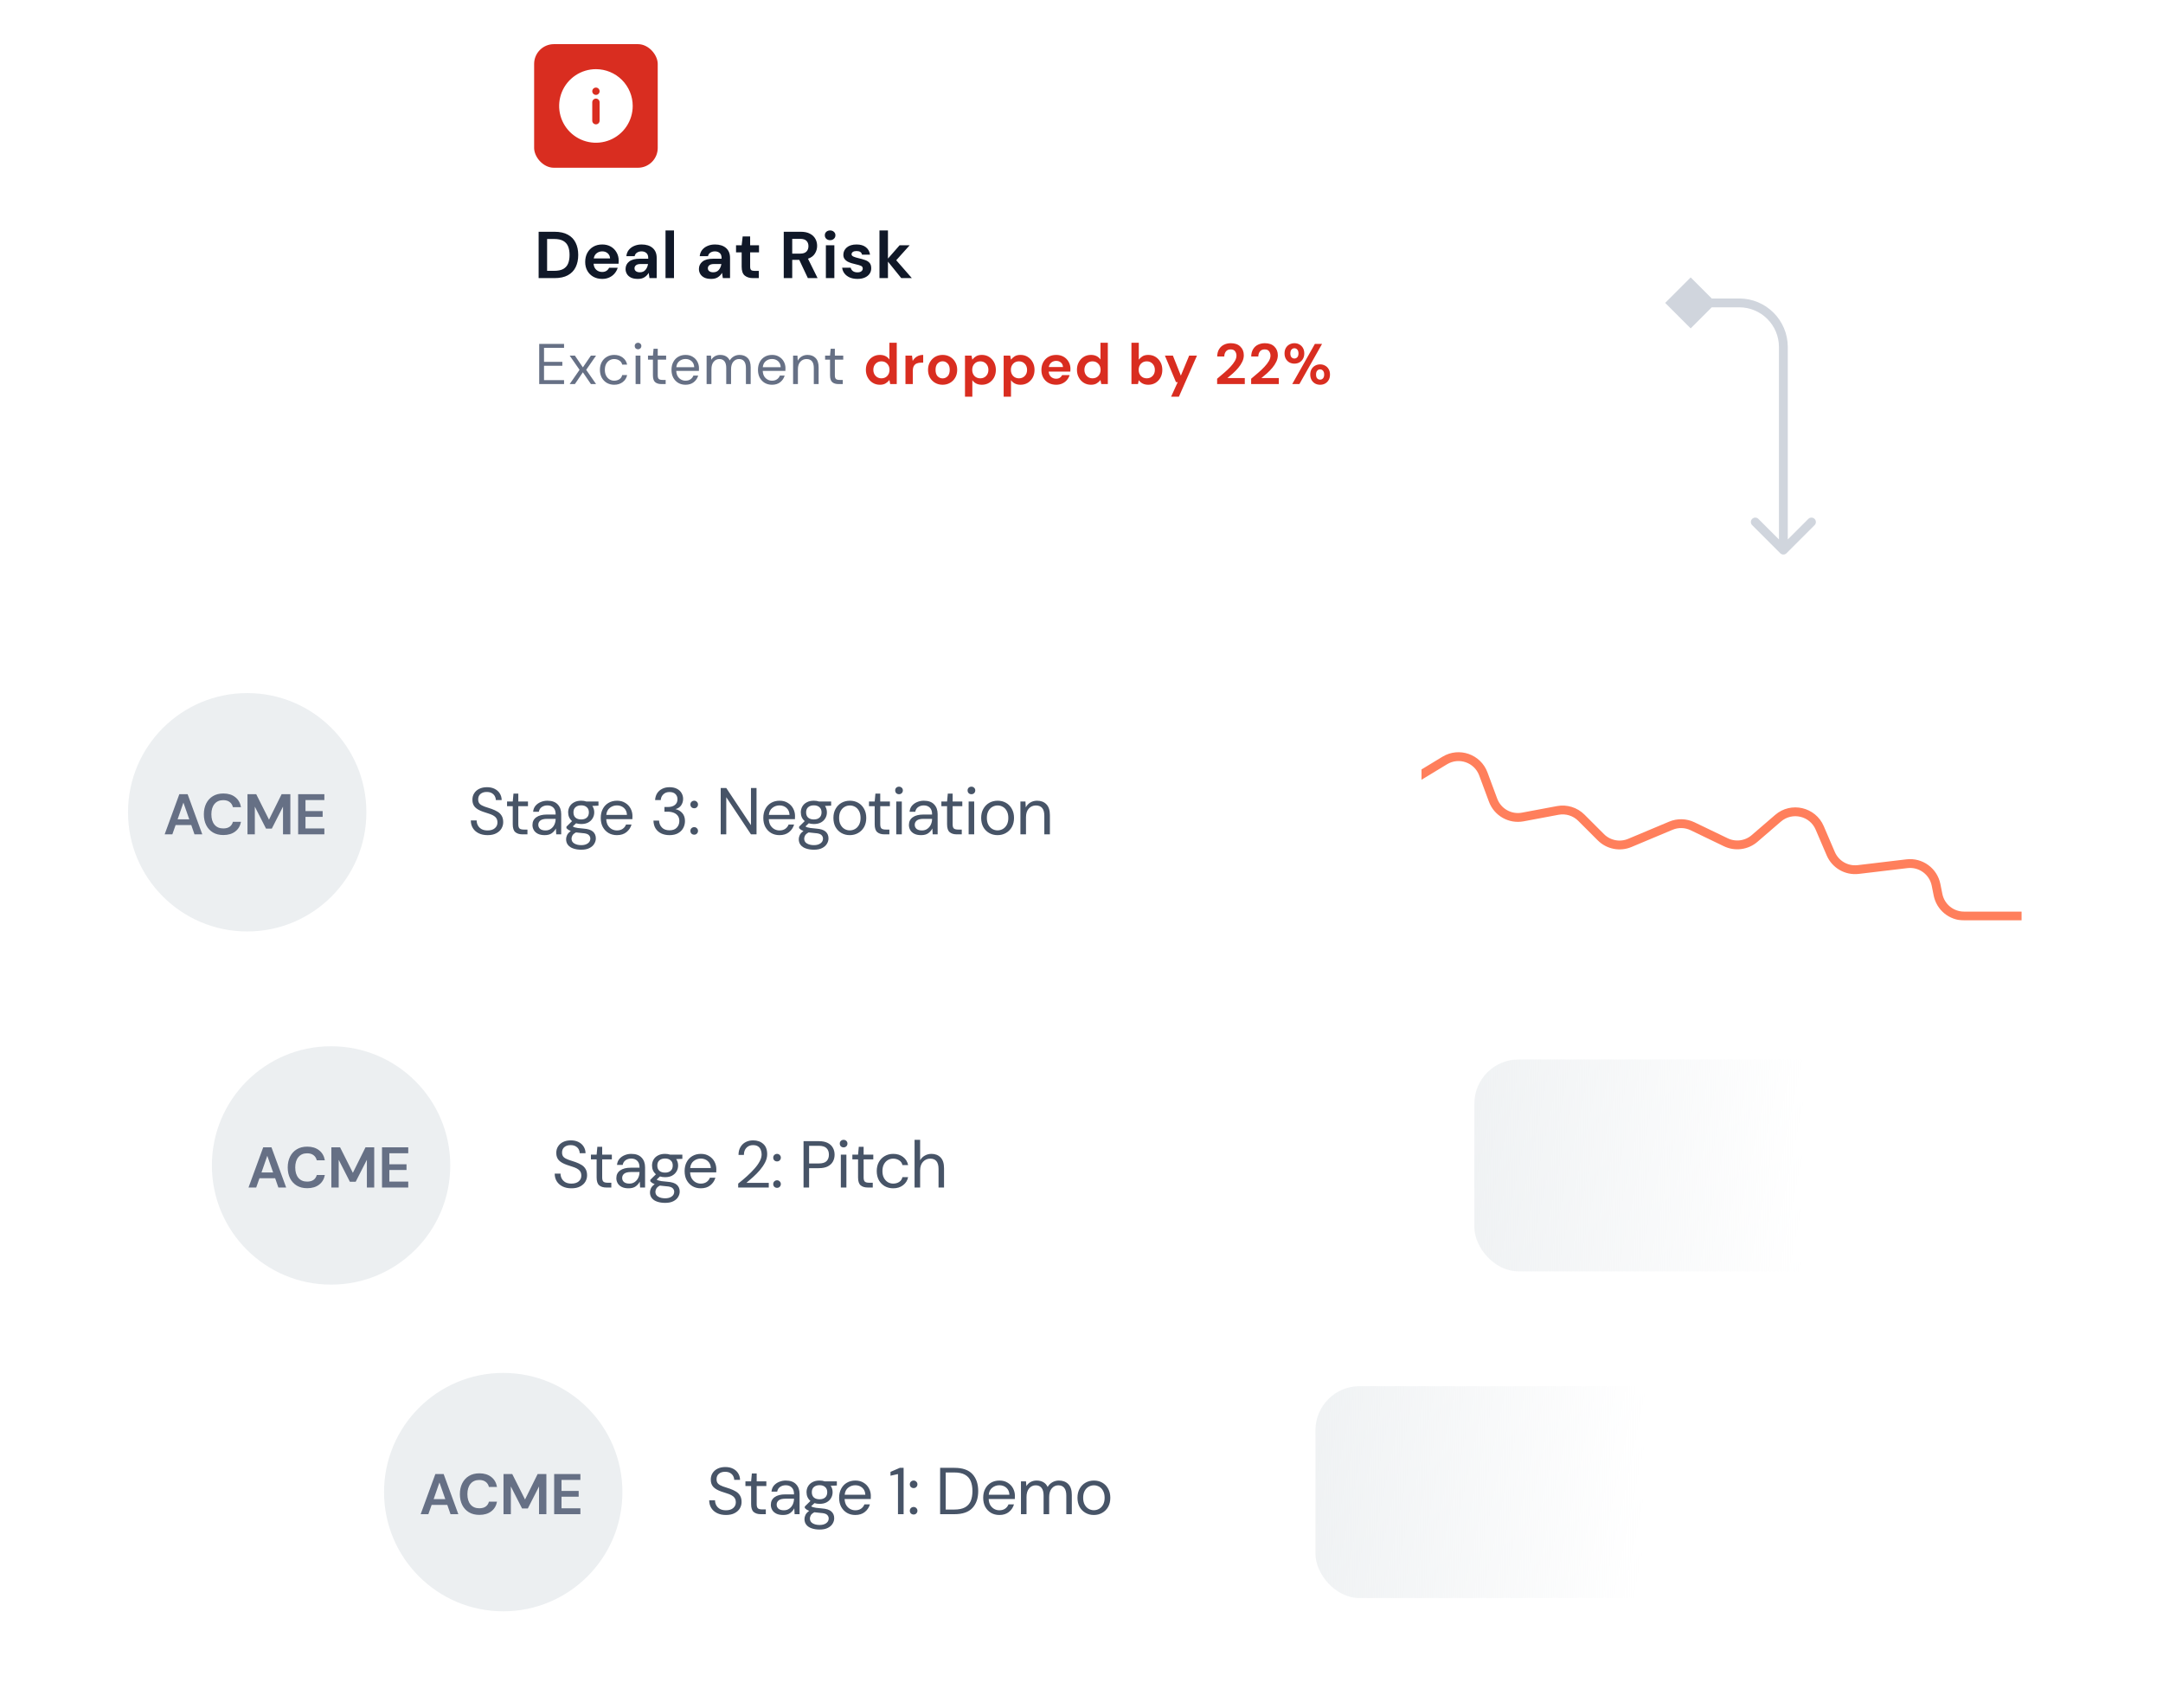 <?xml version="1.0"?>
<svg xmlns="http://www.w3.org/2000/svg" width="490" height="387" viewBox="0 0 490 387" fill="none">
<g filter="url(#filter0_d_777_8344)">
<rect x="68" y="294" width="349" height="78" rx="10" fill="white"/>
<circle cx="114" cy="333" r="27" fill="#ECEFF1"/>
<path d="M95.299 338L98.627 328.9H100.499L103.827 338H102.059L101.331 335.894H97.782L97.041 338H95.299ZM98.237 334.594H100.876L99.55 330.811L98.237 334.594ZM108.6 338.156C107.681 338.156 106.892 337.961 106.234 337.571C105.575 337.172 105.068 336.622 104.713 335.92C104.357 335.209 104.18 334.39 104.18 333.463C104.18 332.536 104.357 331.717 104.713 331.006C105.068 330.295 105.575 329.741 106.234 329.342C106.892 328.943 107.681 328.744 108.6 328.744C109.692 328.744 110.584 329.017 111.278 329.563C111.98 330.1 112.417 330.859 112.591 331.838H110.758C110.645 331.344 110.402 330.958 110.03 330.681C109.666 330.395 109.18 330.252 108.574 330.252C107.733 330.252 107.074 330.538 106.598 331.11C106.121 331.682 105.883 332.466 105.883 333.463C105.883 334.46 106.121 335.244 106.598 335.816C107.074 336.379 107.733 336.661 108.574 336.661C109.18 336.661 109.666 336.531 110.03 336.271C110.402 336.002 110.645 335.634 110.758 335.166H112.591C112.417 336.102 111.98 336.834 111.278 337.363C110.584 337.892 109.692 338.156 108.6 338.156ZM114.064 338V328.9H116.04L118.939 334.672L121.799 328.9H123.775V338H122.111V331.721L119.576 336.7H118.263L115.728 331.721V338H114.064ZM125.54 338V328.9H131.481V330.239H127.204V332.735H131.091V334.035H127.204V336.661H131.481V338H125.54Z" fill="#667085"/>
<path d="M164.455 338.18C163.685 338.18 163.015 338.04 162.445 337.76C161.875 337.48 161.435 337.09 161.125 336.59C160.815 336.09 160.66 335.51 160.66 334.85H161.98C161.98 335.26 162.075 335.64 162.265 335.99C162.455 336.33 162.73 336.605 163.09 336.815C163.46 337.015 163.915 337.115 164.455 337.115C165.165 337.115 165.715 336.945 166.105 336.605C166.495 336.265 166.69 335.84 166.69 335.33C166.69 334.91 166.6 334.575 166.42 334.325C166.24 334.065 165.995 333.855 165.685 333.695C165.385 333.535 165.035 333.395 164.635 333.275C164.245 333.155 163.835 333.02 163.405 332.87C162.595 332.59 161.995 332.245 161.605 331.835C161.215 331.415 161.02 330.87 161.02 330.2C161.01 329.64 161.14 329.145 161.41 328.715C161.68 328.275 162.06 327.935 162.55 327.695C163.05 327.445 163.64 327.32 164.32 327.32C164.99 327.32 165.57 327.445 166.06 327.695C166.56 327.945 166.945 328.29 167.215 328.73C167.495 329.17 167.64 329.67 167.65 330.23H166.33C166.33 329.94 166.255 329.655 166.105 329.375C165.955 329.085 165.725 328.85 165.415 328.67C165.115 328.49 164.735 328.4 164.275 328.4C163.705 328.39 163.235 328.535 162.865 328.835C162.505 329.135 162.325 329.55 162.325 330.08C162.325 330.53 162.45 330.875 162.7 331.115C162.96 331.355 163.32 331.555 163.78 331.715C164.24 331.865 164.77 332.04 165.37 332.24C165.87 332.42 166.32 332.63 166.72 332.87C167.12 333.11 167.43 333.42 167.65 333.8C167.88 334.18 167.995 334.665 167.995 335.255C167.995 335.755 167.865 336.23 167.605 336.68C167.345 337.12 166.95 337.48 166.42 337.76C165.9 338.04 165.245 338.18 164.455 338.18ZM172.347 338C171.667 338 171.132 337.835 170.742 337.505C170.352 337.175 170.157 336.58 170.157 335.72V331.625H168.867V330.56H170.157L170.322 328.775H171.417V330.56H173.607V331.625H171.417V335.72C171.417 336.19 171.512 336.51 171.702 336.68C171.892 336.84 172.227 336.92 172.707 336.92H173.487V338H172.347ZM177.383 338.18C176.763 338.18 176.248 338.075 175.838 337.865C175.428 337.655 175.123 337.375 174.923 337.025C174.723 336.675 174.623 336.295 174.623 335.885C174.623 335.125 174.913 334.54 175.493 334.13C176.073 333.72 176.863 333.515 177.863 333.515H179.873V333.425C179.873 332.775 179.703 332.285 179.363 331.955C179.023 331.615 178.568 331.445 177.998 331.445C177.508 331.445 177.083 331.57 176.723 331.82C176.373 332.06 176.153 332.415 176.063 332.885H174.773C174.823 332.345 175.003 331.89 175.313 331.52C175.633 331.15 176.028 330.87 176.498 330.68C176.968 330.48 177.468 330.38 177.998 330.38C179.038 330.38 179.818 330.66 180.338 331.22C180.868 331.77 181.133 332.505 181.133 333.425V338H180.008L179.933 336.665C179.723 337.085 179.413 337.445 179.003 337.745C178.603 338.035 178.063 338.18 177.383 338.18ZM177.578 337.115C178.058 337.115 178.468 336.99 178.808 336.74C179.158 336.49 179.423 336.165 179.603 335.765C179.783 335.365 179.873 334.945 179.873 334.505V334.49H177.968C177.228 334.49 176.703 334.62 176.393 334.88C176.093 335.13 175.943 335.445 175.943 335.825C175.943 336.215 176.083 336.53 176.363 336.77C176.653 337 177.058 337.115 177.578 337.115ZM185.663 335.66C185.243 335.66 184.858 335.605 184.508 335.495L183.758 336.2C183.868 336.28 184.003 336.35 184.163 336.41C184.333 336.46 184.573 336.51 184.883 336.56C185.193 336.6 185.628 336.645 186.188 336.695C187.188 336.765 187.903 336.995 188.333 337.385C188.763 337.775 188.978 338.285 188.978 338.915C188.978 339.345 188.858 339.755 188.618 340.145C188.388 340.535 188.028 340.855 187.538 341.105C187.058 341.355 186.438 341.48 185.678 341.48C185.008 341.48 184.413 341.39 183.893 341.21C183.373 341.04 182.968 340.775 182.678 340.415C182.388 340.065 182.243 339.62 182.243 339.08C182.243 338.8 182.318 338.495 182.468 338.165C182.618 337.845 182.898 337.54 183.308 337.25C183.088 337.16 182.898 337.065 182.738 336.965C182.588 336.855 182.448 336.735 182.318 336.605V336.26L183.593 335C183.003 334.5 182.708 333.84 182.708 333.02C182.708 332.53 182.823 332.085 183.053 331.685C183.283 331.285 183.618 330.97 184.058 330.74C184.498 330.5 185.033 330.38 185.663 330.38C186.093 330.38 186.483 330.44 186.833 330.56H189.578V331.505L188.183 331.565C188.473 331.985 188.618 332.47 188.618 333.02C188.618 333.51 188.498 333.955 188.258 334.355C188.028 334.755 187.693 335.075 187.253 335.315C186.823 335.545 186.293 335.66 185.663 335.66ZM185.663 334.625C186.193 334.625 186.613 334.49 186.923 334.22C187.243 333.94 187.403 333.54 187.403 333.02C187.403 332.51 187.243 332.12 186.923 331.85C186.613 331.57 186.193 331.43 185.663 331.43C185.123 331.43 184.693 331.57 184.373 331.85C184.063 332.12 183.908 332.51 183.908 333.02C183.908 333.54 184.063 333.94 184.373 334.22C184.693 334.49 185.123 334.625 185.663 334.625ZM183.473 338.96C183.473 339.46 183.683 339.83 184.103 340.07C184.523 340.32 185.048 340.445 185.678 340.445C186.298 340.445 186.793 340.31 187.163 340.04C187.543 339.77 187.733 339.41 187.733 338.96C187.733 338.64 187.603 338.36 187.343 338.12C187.083 337.89 186.603 337.755 185.903 337.715C185.353 337.675 184.878 337.625 184.478 337.565C184.068 337.785 183.798 338.02 183.668 338.27C183.538 338.53 183.473 338.76 183.473 338.96ZM193.751 338.18C193.041 338.18 192.411 338.02 191.861 337.7C191.311 337.37 190.876 336.915 190.556 336.335C190.246 335.755 190.091 335.07 190.091 334.28C190.091 333.5 190.246 332.82 190.556 332.24C190.866 331.65 191.296 331.195 191.846 330.875C192.406 330.545 193.051 330.38 193.781 330.38C194.501 330.38 195.121 330.545 195.641 330.875C196.171 331.195 196.576 331.62 196.856 332.15C197.136 332.68 197.276 333.25 197.276 333.86C197.276 333.97 197.271 334.08 197.261 334.19C197.261 334.3 197.261 334.425 197.261 334.565H191.336C191.366 335.135 191.496 335.61 191.726 335.99C191.966 336.36 192.261 336.64 192.611 336.83C192.971 337.02 193.351 337.115 193.751 337.115C194.271 337.115 194.706 336.995 195.056 336.755C195.406 336.515 195.661 336.19 195.821 335.78H197.066C196.866 336.47 196.481 337.045 195.911 337.505C195.351 337.955 194.631 338.18 193.751 338.18ZM193.751 331.445C193.151 331.445 192.616 331.63 192.146 332C191.686 332.36 191.421 332.89 191.351 333.59H196.031C196.001 332.92 195.771 332.395 195.341 332.015C194.911 331.635 194.381 331.445 193.751 331.445ZM203.426 338V328.91L201.731 329.285V328.415L203.846 327.5H204.701V338H203.426ZM206.977 338.075C206.727 338.075 206.517 337.995 206.347 337.835C206.187 337.665 206.107 337.46 206.107 337.22C206.107 336.98 206.187 336.78 206.347 336.62C206.517 336.45 206.727 336.365 206.977 336.365C207.217 336.365 207.417 336.45 207.577 336.62C207.747 336.78 207.832 336.98 207.832 337.22C207.832 337.46 207.747 337.665 207.577 337.835C207.417 337.995 207.217 338.075 206.977 338.075ZM206.977 332.09C206.727 332.09 206.517 332.01 206.347 331.85C206.187 331.68 206.107 331.475 206.107 331.235C206.107 330.995 206.187 330.795 206.347 330.635C206.517 330.465 206.727 330.38 206.977 330.38C207.217 330.38 207.417 330.465 207.577 330.635C207.747 330.795 207.832 330.995 207.832 331.235C207.832 331.475 207.747 331.68 207.577 331.85C207.417 332.01 207.217 332.09 206.977 332.09ZM212.975 338V327.5H216.2C218.05 327.5 219.41 327.97 220.28 328.91C221.16 329.85 221.6 331.14 221.6 332.78C221.6 334.39 221.16 335.665 220.28 336.605C219.41 337.535 218.05 338 216.2 338H212.975ZM214.235 336.95H216.17C217.19 336.95 218 336.785 218.6 336.455C219.21 336.115 219.645 335.635 219.905 335.015C220.165 334.385 220.295 333.64 220.295 332.78C220.295 331.9 220.165 331.145 219.905 330.515C219.645 329.885 219.21 329.4 218.6 329.06C218 328.72 217.19 328.55 216.17 328.55H214.235V336.95ZM226.39 338.18C225.68 338.18 225.05 338.02 224.5 337.7C223.95 337.37 223.515 336.915 223.195 336.335C222.885 335.755 222.73 335.07 222.73 334.28C222.73 333.5 222.885 332.82 223.195 332.24C223.505 331.65 223.935 331.195 224.485 330.875C225.045 330.545 225.69 330.38 226.42 330.38C227.14 330.38 227.76 330.545 228.28 330.875C228.81 331.195 229.215 331.62 229.495 332.15C229.775 332.68 229.915 333.25 229.915 333.86C229.915 333.97 229.91 334.08 229.9 334.19C229.9 334.3 229.9 334.425 229.9 334.565H223.975C224.005 335.135 224.135 335.61 224.365 335.99C224.605 336.36 224.9 336.64 225.25 336.83C225.61 337.02 225.99 337.115 226.39 337.115C226.91 337.115 227.345 336.995 227.695 336.755C228.045 336.515 228.3 336.19 228.46 335.78H229.705C229.505 336.47 229.12 337.045 228.55 337.505C227.99 337.955 227.27 338.18 226.39 338.18ZM226.39 331.445C225.79 331.445 225.255 331.63 224.785 332C224.325 332.36 224.06 332.89 223.99 333.59H228.67C228.64 332.92 228.41 332.395 227.98 332.015C227.55 331.635 227.02 331.445 226.39 331.445ZM231.285 338V330.56H232.425L232.515 331.64C232.755 331.24 233.075 330.93 233.475 330.71C233.875 330.49 234.325 330.38 234.825 330.38C235.415 330.38 235.92 330.5 236.34 330.74C236.77 330.98 237.1 331.345 237.33 331.835C237.59 331.385 237.945 331.03 238.395 330.77C238.855 330.51 239.35 330.38 239.88 330.38C240.77 330.38 241.48 330.65 242.01 331.19C242.54 331.72 242.805 332.54 242.805 333.65V338H241.56V333.785C241.56 333.015 241.405 332.435 241.095 332.045C240.785 331.655 240.34 331.46 239.76 331.46C239.16 331.46 238.66 331.695 238.26 332.165C237.87 332.625 237.675 333.285 237.675 334.145V338H236.415V333.785C236.415 333.015 236.26 332.435 235.95 332.045C235.64 331.655 235.195 331.46 234.615 331.46C234.025 331.46 233.53 331.695 233.13 332.165C232.74 332.625 232.545 333.285 232.545 334.145V338H231.285ZM247.793 338.18C247.093 338.18 246.463 338.02 245.903 337.7C245.343 337.38 244.898 336.93 244.568 336.35C244.248 335.76 244.088 335.07 244.088 334.28C244.088 333.49 244.253 332.805 244.583 332.225C244.913 331.635 245.358 331.18 245.918 330.86C246.488 330.54 247.123 330.38 247.823 330.38C248.523 330.38 249.153 330.54 249.713 330.86C250.273 331.18 250.713 331.635 251.033 332.225C251.363 332.805 251.528 333.49 251.528 334.28C251.528 335.07 251.363 335.76 251.033 336.35C250.703 336.93 250.253 337.38 249.683 337.7C249.123 338.02 248.493 338.18 247.793 338.18ZM247.793 337.1C248.223 337.1 248.623 336.995 248.993 336.785C249.363 336.575 249.663 336.26 249.893 335.84C250.123 335.42 250.238 334.9 250.238 334.28C250.238 333.66 250.123 333.14 249.893 332.72C249.673 332.3 249.378 331.985 249.008 331.775C248.638 331.565 248.243 331.46 247.823 331.46C247.393 331.46 246.993 331.565 246.623 331.775C246.253 331.985 245.953 332.3 245.723 332.72C245.493 333.14 245.378 333.66 245.378 334.28C245.378 334.9 245.493 335.42 245.723 335.84C245.953 336.26 246.248 336.575 246.608 336.785C246.978 336.995 247.373 337.1 247.793 337.1Z" fill="#475467"/>
<rect x="298" y="309" width="100" height="48" rx="10" fill="url(#paint0_linear_777_8344)"/>
</g>
<g filter="url(#filter1_d_777_8344)">
<rect x="29" y="217" width="424" height="84" rx="10" fill="white"/>
<circle cx="75" cy="259" r="27" fill="#ECEFF1"/>
<path d="M56.299 264L59.627 254.9H61.499L64.827 264H63.059L62.331 261.894H58.782L58.041 264H56.299ZM59.237 260.594H61.876L60.55 256.811L59.237 260.594ZM69.6 264.156C68.681 264.156 67.892 263.961 67.234 263.571C66.575 263.172 66.068 262.622 65.713 261.92C65.357 261.209 65.18 260.39 65.18 259.463C65.18 258.536 65.357 257.717 65.713 257.006C66.068 256.295 66.575 255.741 67.234 255.342C67.892 254.943 68.681 254.744 69.6 254.744C70.692 254.744 71.584 255.017 72.278 255.563C72.98 256.1 73.417 256.859 73.591 257.838H71.758C71.645 257.344 71.402 256.958 71.03 256.681C70.666 256.395 70.18 256.252 69.574 256.252C68.733 256.252 68.074 256.538 67.598 257.11C67.121 257.682 66.883 258.466 66.883 259.463C66.883 260.46 67.121 261.244 67.598 261.816C68.074 262.379 68.733 262.661 69.574 262.661C70.18 262.661 70.666 262.531 71.03 262.271C71.402 262.002 71.645 261.634 71.758 261.166H73.591C73.417 262.102 72.98 262.834 72.278 263.363C71.584 263.892 70.692 264.156 69.6 264.156ZM75.064 264V254.9H77.04L79.939 260.672L82.799 254.9H84.775V264H83.111V257.721L80.576 262.7H79.263L76.728 257.721V264H75.064ZM86.54 264V254.9H92.481V256.239H88.204V258.735H92.091V260.035H88.204V262.661H92.481V264H86.54Z" fill="#667085"/>
<path d="M129.455 264.18C128.685 264.18 128.015 264.04 127.445 263.76C126.875 263.48 126.435 263.09 126.125 262.59C125.815 262.09 125.66 261.51 125.66 260.85H126.98C126.98 261.26 127.075 261.64 127.265 261.99C127.455 262.33 127.73 262.605 128.09 262.815C128.46 263.015 128.915 263.115 129.455 263.115C130.165 263.115 130.715 262.945 131.105 262.605C131.495 262.265 131.69 261.84 131.69 261.33C131.69 260.91 131.6 260.575 131.42 260.325C131.24 260.065 130.995 259.855 130.685 259.695C130.385 259.535 130.035 259.395 129.635 259.275C129.245 259.155 128.835 259.02 128.405 258.87C127.595 258.59 126.995 258.245 126.605 257.835C126.215 257.415 126.02 256.87 126.02 256.2C126.01 255.64 126.14 255.145 126.41 254.715C126.68 254.275 127.06 253.935 127.55 253.695C128.05 253.445 128.64 253.32 129.32 253.32C129.99 253.32 130.57 253.445 131.06 253.695C131.56 253.945 131.945 254.29 132.215 254.73C132.495 255.17 132.64 255.67 132.65 256.23H131.33C131.33 255.94 131.255 255.655 131.105 255.375C130.955 255.085 130.725 254.85 130.415 254.67C130.115 254.49 129.735 254.4 129.275 254.4C128.705 254.39 128.235 254.535 127.865 254.835C127.505 255.135 127.325 255.55 127.325 256.08C127.325 256.53 127.45 256.875 127.7 257.115C127.96 257.355 128.32 257.555 128.78 257.715C129.24 257.865 129.77 258.04 130.37 258.24C130.87 258.42 131.32 258.63 131.72 258.87C132.12 259.11 132.43 259.42 132.65 259.8C132.88 260.18 132.995 260.665 132.995 261.255C132.995 261.755 132.865 262.23 132.605 262.68C132.345 263.12 131.95 263.48 131.42 263.76C130.9 264.04 130.245 264.18 129.455 264.18ZM137.347 264C136.667 264 136.132 263.835 135.742 263.505C135.352 263.175 135.157 262.58 135.157 261.72V257.625H133.867V256.56H135.157L135.322 254.775H136.417V256.56H138.607V257.625H136.417V261.72C136.417 262.19 136.512 262.51 136.702 262.68C136.892 262.84 137.227 262.92 137.707 262.92H138.487V264H137.347ZM142.383 264.18C141.763 264.18 141.248 264.075 140.838 263.865C140.428 263.655 140.123 263.375 139.923 263.025C139.723 262.675 139.623 262.295 139.623 261.885C139.623 261.125 139.913 260.54 140.493 260.13C141.073 259.72 141.863 259.515 142.863 259.515H144.873V259.425C144.873 258.775 144.703 258.285 144.363 257.955C144.023 257.615 143.568 257.445 142.998 257.445C142.508 257.445 142.083 257.57 141.723 257.82C141.373 258.06 141.153 258.415 141.063 258.885H139.773C139.823 258.345 140.003 257.89 140.313 257.52C140.633 257.15 141.028 256.87 141.498 256.68C141.968 256.48 142.468 256.38 142.998 256.38C144.038 256.38 144.818 256.66 145.338 257.22C145.868 257.77 146.133 258.505 146.133 259.425V264H145.008L144.933 262.665C144.723 263.085 144.413 263.445 144.003 263.745C143.603 264.035 143.063 264.18 142.383 264.18ZM142.578 263.115C143.058 263.115 143.468 262.99 143.808 262.74C144.158 262.49 144.423 262.165 144.603 261.765C144.783 261.365 144.873 260.945 144.873 260.505V260.49H142.968C142.228 260.49 141.703 260.62 141.393 260.88C141.093 261.13 140.943 261.445 140.943 261.825C140.943 262.215 141.083 262.53 141.363 262.77C141.653 263 142.058 263.115 142.578 263.115ZM150.663 261.66C150.243 261.66 149.858 261.605 149.508 261.495L148.758 262.2C148.868 262.28 149.003 262.35 149.163 262.41C149.333 262.46 149.573 262.51 149.883 262.56C150.193 262.6 150.628 262.645 151.188 262.695C152.188 262.765 152.903 262.995 153.333 263.385C153.763 263.775 153.978 264.285 153.978 264.915C153.978 265.345 153.858 265.755 153.618 266.145C153.388 266.535 153.028 266.855 152.538 267.105C152.058 267.355 151.438 267.48 150.678 267.48C150.008 267.48 149.413 267.39 148.893 267.21C148.373 267.04 147.968 266.775 147.678 266.415C147.388 266.065 147.243 265.62 147.243 265.08C147.243 264.8 147.318 264.495 147.468 264.165C147.618 263.845 147.898 263.54 148.308 263.25C148.088 263.16 147.898 263.065 147.738 262.965C147.588 262.855 147.448 262.735 147.318 262.605V262.26L148.593 261C148.003 260.5 147.708 259.84 147.708 259.02C147.708 258.53 147.823 258.085 148.053 257.685C148.283 257.285 148.618 256.97 149.058 256.74C149.498 256.5 150.033 256.38 150.663 256.38C151.093 256.38 151.483 256.44 151.833 256.56H154.578V257.505L153.183 257.565C153.473 257.985 153.618 258.47 153.618 259.02C153.618 259.51 153.498 259.955 153.258 260.355C153.028 260.755 152.693 261.075 152.253 261.315C151.823 261.545 151.293 261.66 150.663 261.66ZM150.663 260.625C151.193 260.625 151.613 260.49 151.923 260.22C152.243 259.94 152.403 259.54 152.403 259.02C152.403 258.51 152.243 258.12 151.923 257.85C151.613 257.57 151.193 257.43 150.663 257.43C150.123 257.43 149.693 257.57 149.373 257.85C149.063 258.12 148.908 258.51 148.908 259.02C148.908 259.54 149.063 259.94 149.373 260.22C149.693 260.49 150.123 260.625 150.663 260.625ZM148.473 264.96C148.473 265.46 148.683 265.83 149.103 266.07C149.523 266.32 150.048 266.445 150.678 266.445C151.298 266.445 151.793 266.31 152.163 266.04C152.543 265.77 152.733 265.41 152.733 264.96C152.733 264.64 152.603 264.36 152.343 264.12C152.083 263.89 151.603 263.755 150.903 263.715C150.353 263.675 149.878 263.625 149.478 263.565C149.068 263.785 148.798 264.02 148.668 264.27C148.538 264.53 148.473 264.76 148.473 264.96ZM158.751 264.18C158.041 264.18 157.411 264.02 156.861 263.7C156.311 263.37 155.876 262.915 155.556 262.335C155.246 261.755 155.091 261.07 155.091 260.28C155.091 259.5 155.246 258.82 155.556 258.24C155.866 257.65 156.296 257.195 156.846 256.875C157.406 256.545 158.051 256.38 158.781 256.38C159.501 256.38 160.121 256.545 160.641 256.875C161.171 257.195 161.576 257.62 161.856 258.15C162.136 258.68 162.276 259.25 162.276 259.86C162.276 259.97 162.271 260.08 162.261 260.19C162.261 260.3 162.261 260.425 162.261 260.565H156.336C156.366 261.135 156.496 261.61 156.726 261.99C156.966 262.36 157.261 262.64 157.611 262.83C157.971 263.02 158.351 263.115 158.751 263.115C159.271 263.115 159.706 262.995 160.056 262.755C160.406 262.515 160.661 262.19 160.821 261.78H162.066C161.866 262.47 161.481 263.045 160.911 263.505C160.351 263.955 159.631 264.18 158.751 264.18ZM158.751 257.445C158.151 257.445 157.616 257.63 157.146 258C156.686 258.36 156.421 258.89 156.351 259.59H161.031C161.001 258.92 160.771 258.395 160.341 258.015C159.911 257.635 159.381 257.445 158.751 257.445ZM167.226 264V263.115C167.936 262.555 168.606 261.99 169.236 261.42C169.876 260.84 170.441 260.27 170.931 259.71C171.431 259.15 171.821 258.6 172.101 258.06C172.391 257.52 172.536 257 172.536 256.5C172.536 256.13 172.471 255.785 172.341 255.465C172.221 255.145 172.021 254.89 171.741 254.7C171.461 254.5 171.081 254.4 170.601 254.4C170.141 254.4 169.756 254.505 169.446 254.715C169.136 254.915 168.901 255.185 168.741 255.525C168.591 255.865 168.516 256.23 168.516 256.62H167.301C167.301 255.93 167.446 255.34 167.736 254.85C168.026 254.35 168.421 253.97 168.921 253.71C169.421 253.45 169.986 253.32 170.616 253.32C171.546 253.32 172.306 253.585 172.896 254.115C173.496 254.635 173.796 255.415 173.796 256.455C173.796 257.075 173.641 257.69 173.331 258.3C173.021 258.9 172.626 259.485 172.146 260.055C171.666 260.615 171.151 261.14 170.601 261.63C170.061 262.12 169.556 262.56 169.086 262.95H174.156V264H167.226ZM176.035 264.075C175.785 264.075 175.575 263.995 175.405 263.835C175.245 263.665 175.165 263.46 175.165 263.22C175.165 262.98 175.245 262.78 175.405 262.62C175.575 262.45 175.785 262.365 176.035 262.365C176.275 262.365 176.475 262.45 176.635 262.62C176.805 262.78 176.89 262.98 176.89 263.22C176.89 263.46 176.805 263.665 176.635 263.835C176.475 263.995 176.275 264.075 176.035 264.075ZM176.035 258.09C175.785 258.09 175.575 258.01 175.405 257.85C175.245 257.68 175.165 257.475 175.165 257.235C175.165 256.995 175.245 256.795 175.405 256.635C175.575 256.465 175.785 256.38 176.035 256.38C176.275 256.38 176.475 256.465 176.635 256.635C176.805 256.795 176.89 256.995 176.89 257.235C176.89 257.475 176.805 257.68 176.635 257.85C176.475 258.01 176.275 258.09 176.035 258.09ZM182.033 264V253.5H185.483C186.303 253.5 186.978 253.635 187.508 253.905C188.038 254.175 188.428 254.54 188.678 255C188.938 255.46 189.068 255.98 189.068 256.56C189.068 257.13 188.943 257.645 188.693 258.105C188.443 258.565 188.053 258.935 187.523 259.215C186.993 259.485 186.313 259.62 185.483 259.62H183.293V264H182.033ZM183.293 258.555H185.453C186.293 258.555 186.888 258.38 187.238 258.03C187.598 257.67 187.778 257.18 187.778 256.56C187.778 255.93 187.598 255.44 187.238 255.09C186.888 254.73 186.293 254.55 185.453 254.55H183.293V258.555ZM191.11 254.91C190.86 254.91 190.65 254.83 190.48 254.67C190.32 254.5 190.24 254.29 190.24 254.04C190.24 253.8 190.32 253.6 190.48 253.44C190.65 253.28 190.86 253.2 191.11 253.2C191.35 253.2 191.555 253.28 191.725 253.44C191.895 253.6 191.98 253.8 191.98 254.04C191.98 254.29 191.895 254.5 191.725 254.67C191.555 254.83 191.35 254.91 191.11 254.91ZM190.48 264V256.56H191.74V264H190.48ZM196.573 264C195.893 264 195.358 263.835 194.968 263.505C194.578 263.175 194.383 262.58 194.383 261.72V257.625H193.093V256.56H194.383L194.548 254.775H195.643V256.56H197.833V257.625H195.643V261.72C195.643 262.19 195.738 262.51 195.928 262.68C196.118 262.84 196.453 262.92 196.933 262.92H197.713V264H196.573ZM202.349 264.18C201.639 264.18 200.999 264.02 200.429 263.7C199.869 263.37 199.424 262.915 199.094 262.335C198.774 261.745 198.614 261.06 198.614 260.28C198.614 259.5 198.774 258.82 199.094 258.24C199.424 257.65 199.869 257.195 200.429 256.875C200.999 256.545 201.639 256.38 202.349 256.38C203.229 256.38 203.969 256.61 204.569 257.07C205.179 257.53 205.564 258.145 205.724 258.915H204.434C204.334 258.455 204.089 258.1 203.699 257.85C203.309 257.59 202.854 257.46 202.334 257.46C201.914 257.46 201.519 257.565 201.149 257.775C200.779 257.985 200.479 258.3 200.249 258.72C200.019 259.14 199.904 259.66 199.904 260.28C199.904 260.9 200.019 261.42 200.249 261.84C200.479 262.26 200.779 262.58 201.149 262.8C201.519 263.01 201.914 263.115 202.334 263.115C202.854 263.115 203.309 262.99 203.699 262.74C204.089 262.48 204.334 262.115 204.434 261.645H205.724C205.574 262.395 205.194 263.005 204.584 263.475C203.974 263.945 203.229 264.18 202.349 264.18ZM207.184 264V253.2H208.444V257.835C208.694 257.375 209.049 257.02 209.509 256.77C209.969 256.51 210.469 256.38 211.009 256.38C211.869 256.38 212.559 256.65 213.079 257.19C213.599 257.72 213.859 258.54 213.859 259.65V264H212.614V259.785C212.614 258.235 211.989 257.46 210.739 257.46C210.089 257.46 209.544 257.695 209.104 258.165C208.664 258.625 208.444 259.285 208.444 260.145V264H207.184Z" fill="#475467"/>
<rect x="334" y="235" width="100" height="48" rx="10" fill="url(#paint1_linear_777_8344)"/>
</g>
<g filter="url(#filter2_d_777_8344)">
<rect x="10" y="137" width="470" height="84" rx="10" fill="white"/>
<circle cx="56" cy="179" r="27" fill="#ECEFF1"/>
<path d="M37.299 184L40.627 174.9H42.499L45.827 184H44.059L43.331 181.894H39.782L39.041 184H37.299ZM40.237 180.594H42.876L41.55 176.811L40.237 180.594ZM50.6 184.156C49.681 184.156 48.892 183.961 48.234 183.571C47.575 183.172 47.068 182.622 46.713 181.92C46.357 181.209 46.18 180.39 46.18 179.463C46.18 178.536 46.357 177.717 46.713 177.006C47.068 176.295 47.575 175.741 48.234 175.342C48.892 174.943 49.681 174.744 50.6 174.744C51.692 174.744 52.584 175.017 53.278 175.563C53.98 176.1 54.417 176.859 54.591 177.838H52.758C52.645 177.344 52.402 176.958 52.03 176.681C51.666 176.395 51.18 176.252 50.574 176.252C49.733 176.252 49.074 176.538 48.598 177.11C48.121 177.682 47.883 178.466 47.883 179.463C47.883 180.46 48.121 181.244 48.598 181.816C49.074 182.379 49.733 182.661 50.574 182.661C51.18 182.661 51.666 182.531 52.03 182.271C52.402 182.002 52.645 181.634 52.758 181.166H54.591C54.417 182.102 53.98 182.834 53.278 183.363C52.584 183.892 51.692 184.156 50.6 184.156ZM56.064 184V174.9H58.04L60.939 180.672L63.799 174.9H65.775V184H64.111V177.721L61.576 182.7H60.263L57.728 177.721V184H56.064ZM67.54 184V174.9H73.481V176.239H69.204V178.735H73.091V180.035H69.204V182.661H73.481V184H67.54Z" fill="#667085"/>
<path d="M110.455 184.18C109.685 184.18 109.015 184.04 108.445 183.76C107.875 183.48 107.435 183.09 107.125 182.59C106.815 182.09 106.66 181.51 106.66 180.85H107.98C107.98 181.26 108.075 181.64 108.265 181.99C108.455 182.33 108.73 182.605 109.09 182.815C109.46 183.015 109.915 183.115 110.455 183.115C111.165 183.115 111.715 182.945 112.105 182.605C112.495 182.265 112.69 181.84 112.69 181.33C112.69 180.91 112.6 180.575 112.42 180.325C112.24 180.065 111.995 179.855 111.685 179.695C111.385 179.535 111.035 179.395 110.635 179.275C110.245 179.155 109.835 179.02 109.405 178.87C108.595 178.59 107.995 178.245 107.605 177.835C107.215 177.415 107.02 176.87 107.02 176.2C107.01 175.64 107.14 175.145 107.41 174.715C107.68 174.275 108.06 173.935 108.55 173.695C109.05 173.445 109.64 173.32 110.32 173.32C110.99 173.32 111.57 173.445 112.06 173.695C112.56 173.945 112.945 174.29 113.215 174.73C113.495 175.17 113.64 175.67 113.65 176.23H112.33C112.33 175.94 112.255 175.655 112.105 175.375C111.955 175.085 111.725 174.85 111.415 174.67C111.115 174.49 110.735 174.4 110.275 174.4C109.705 174.39 109.235 174.535 108.865 174.835C108.505 175.135 108.325 175.55 108.325 176.08C108.325 176.53 108.45 176.875 108.7 177.115C108.96 177.355 109.32 177.555 109.78 177.715C110.24 177.865 110.77 178.04 111.37 178.24C111.87 178.42 112.32 178.63 112.72 178.87C113.12 179.11 113.43 179.42 113.65 179.8C113.88 180.18 113.995 180.665 113.995 181.255C113.995 181.755 113.865 182.23 113.605 182.68C113.345 183.12 112.95 183.48 112.42 183.76C111.9 184.04 111.245 184.18 110.455 184.18ZM118.347 184C117.667 184 117.132 183.835 116.742 183.505C116.352 183.175 116.157 182.58 116.157 181.72V177.625H114.867V176.56H116.157L116.322 174.775H117.417V176.56H119.607V177.625H117.417V181.72C117.417 182.19 117.512 182.51 117.702 182.68C117.892 182.84 118.227 182.92 118.707 182.92H119.487V184H118.347ZM123.383 184.18C122.763 184.18 122.248 184.075 121.838 183.865C121.428 183.655 121.123 183.375 120.923 183.025C120.723 182.675 120.623 182.295 120.623 181.885C120.623 181.125 120.913 180.54 121.493 180.13C122.073 179.72 122.863 179.515 123.863 179.515H125.873V179.425C125.873 178.775 125.703 178.285 125.363 177.955C125.023 177.615 124.568 177.445 123.998 177.445C123.508 177.445 123.083 177.57 122.723 177.82C122.373 178.06 122.153 178.415 122.063 178.885H120.773C120.823 178.345 121.003 177.89 121.313 177.52C121.633 177.15 122.028 176.87 122.498 176.68C122.968 176.48 123.468 176.38 123.998 176.38C125.038 176.38 125.818 176.66 126.338 177.22C126.868 177.77 127.133 178.505 127.133 179.425V184H126.008L125.933 182.665C125.723 183.085 125.413 183.445 125.003 183.745C124.603 184.035 124.063 184.18 123.383 184.18ZM123.578 183.115C124.058 183.115 124.468 182.99 124.808 182.74C125.158 182.49 125.423 182.165 125.603 181.765C125.783 181.365 125.873 180.945 125.873 180.505V180.49H123.968C123.228 180.49 122.703 180.62 122.393 180.88C122.093 181.13 121.943 181.445 121.943 181.825C121.943 182.215 122.083 182.53 122.363 182.77C122.653 183 123.058 183.115 123.578 183.115ZM131.663 181.66C131.243 181.66 130.858 181.605 130.508 181.495L129.758 182.2C129.868 182.28 130.003 182.35 130.163 182.41C130.333 182.46 130.573 182.51 130.883 182.56C131.193 182.6 131.628 182.645 132.188 182.695C133.188 182.765 133.903 182.995 134.333 183.385C134.763 183.775 134.978 184.285 134.978 184.915C134.978 185.345 134.858 185.755 134.618 186.145C134.388 186.535 134.028 186.855 133.538 187.105C133.058 187.355 132.438 187.48 131.678 187.48C131.008 187.48 130.413 187.39 129.893 187.21C129.373 187.04 128.968 186.775 128.678 186.415C128.388 186.065 128.243 185.62 128.243 185.08C128.243 184.8 128.318 184.495 128.468 184.165C128.618 183.845 128.898 183.54 129.308 183.25C129.088 183.16 128.898 183.065 128.738 182.965C128.588 182.855 128.448 182.735 128.318 182.605V182.26L129.593 181C129.003 180.5 128.708 179.84 128.708 179.02C128.708 178.53 128.823 178.085 129.053 177.685C129.283 177.285 129.618 176.97 130.058 176.74C130.498 176.5 131.033 176.38 131.663 176.38C132.093 176.38 132.483 176.44 132.833 176.56H135.578V177.505L134.183 177.565C134.473 177.985 134.618 178.47 134.618 179.02C134.618 179.51 134.498 179.955 134.258 180.355C134.028 180.755 133.693 181.075 133.253 181.315C132.823 181.545 132.293 181.66 131.663 181.66ZM131.663 180.625C132.193 180.625 132.613 180.49 132.923 180.22C133.243 179.94 133.403 179.54 133.403 179.02C133.403 178.51 133.243 178.12 132.923 177.85C132.613 177.57 132.193 177.43 131.663 177.43C131.123 177.43 130.693 177.57 130.373 177.85C130.063 178.12 129.908 178.51 129.908 179.02C129.908 179.54 130.063 179.94 130.373 180.22C130.693 180.49 131.123 180.625 131.663 180.625ZM129.473 184.96C129.473 185.46 129.683 185.83 130.103 186.07C130.523 186.32 131.048 186.445 131.678 186.445C132.298 186.445 132.793 186.31 133.163 186.04C133.543 185.77 133.733 185.41 133.733 184.96C133.733 184.64 133.603 184.36 133.343 184.12C133.083 183.89 132.603 183.755 131.903 183.715C131.353 183.675 130.878 183.625 130.478 183.565C130.068 183.785 129.798 184.02 129.668 184.27C129.538 184.53 129.473 184.76 129.473 184.96ZM139.751 184.18C139.041 184.18 138.411 184.02 137.861 183.7C137.311 183.37 136.876 182.915 136.556 182.335C136.246 181.755 136.091 181.07 136.091 180.28C136.091 179.5 136.246 178.82 136.556 178.24C136.866 177.65 137.296 177.195 137.846 176.875C138.406 176.545 139.051 176.38 139.781 176.38C140.501 176.38 141.121 176.545 141.641 176.875C142.171 177.195 142.576 177.62 142.856 178.15C143.136 178.68 143.276 179.25 143.276 179.86C143.276 179.97 143.271 180.08 143.261 180.19C143.261 180.3 143.261 180.425 143.261 180.565H137.336C137.366 181.135 137.496 181.61 137.726 181.99C137.966 182.36 138.261 182.64 138.611 182.83C138.971 183.02 139.351 183.115 139.751 183.115C140.271 183.115 140.706 182.995 141.056 182.755C141.406 182.515 141.661 182.19 141.821 181.78H143.066C142.866 182.47 142.481 183.045 141.911 183.505C141.351 183.955 140.631 184.18 139.751 184.18ZM139.751 177.445C139.151 177.445 138.616 177.63 138.146 178C137.686 178.36 137.421 178.89 137.351 179.59H142.031C142.001 178.92 141.771 178.395 141.341 178.015C140.911 177.635 140.381 177.445 139.751 177.445ZM151.661 184.18C150.991 184.18 150.386 184.06 149.846 183.82C149.306 183.57 148.871 183.2 148.541 182.71C148.221 182.22 148.051 181.61 148.031 180.88H149.306C149.316 181.48 149.526 182 149.936 182.44C150.346 182.87 150.921 183.085 151.661 183.085C152.401 183.085 152.956 182.88 153.326 182.47C153.706 182.06 153.896 181.565 153.896 180.985C153.896 180.495 153.776 180.095 153.536 179.785C153.306 179.475 152.991 179.245 152.591 179.095C152.201 178.945 151.771 178.87 151.301 178.87H150.521V177.805H151.301C151.981 177.805 152.511 177.65 152.891 177.34C153.281 177.03 153.476 176.595 153.476 176.035C153.476 175.565 153.321 175.18 153.011 174.88C152.711 174.57 152.261 174.415 151.661 174.415C151.081 174.415 150.616 174.59 150.266 174.94C149.916 175.28 149.721 175.71 149.681 176.23H148.406C148.436 175.66 148.586 175.155 148.856 174.715C149.136 174.275 149.516 173.935 149.996 173.695C150.476 173.445 151.031 173.32 151.661 173.32C152.341 173.32 152.906 173.44 153.356 173.68C153.816 173.92 154.161 174.24 154.391 174.64C154.631 175.04 154.751 175.48 154.751 175.96C154.751 176.49 154.606 176.975 154.316 177.415C154.026 177.845 153.591 178.135 153.011 178.285C153.631 178.415 154.146 178.71 154.556 179.17C154.966 179.63 155.171 180.235 155.171 180.985C155.171 181.565 155.036 182.1 154.766 182.59C154.506 183.07 154.116 183.455 153.596 183.745C153.076 184.035 152.431 184.18 151.661 184.18ZM157.269 184.075C157.019 184.075 156.809 183.995 156.639 183.835C156.479 183.665 156.399 183.46 156.399 183.22C156.399 182.98 156.479 182.78 156.639 182.62C156.809 182.45 157.019 182.365 157.269 182.365C157.509 182.365 157.709 182.45 157.869 182.62C158.039 182.78 158.124 182.98 158.124 183.22C158.124 183.46 158.039 183.665 157.869 183.835C157.709 183.995 157.509 184.075 157.269 184.075ZM157.269 178.09C157.019 178.09 156.809 178.01 156.639 177.85C156.479 177.68 156.399 177.475 156.399 177.235C156.399 176.995 156.479 176.795 156.639 176.635C156.809 176.465 157.019 176.38 157.269 176.38C157.509 176.38 157.709 176.465 157.869 176.635C158.039 176.795 158.124 176.995 158.124 177.235C158.124 177.475 158.039 177.68 157.869 177.85C157.709 178.01 157.509 178.09 157.269 178.09ZM163.267 184V173.5H164.527L170.122 181.915V173.5H171.382V184H170.122L164.527 175.585V184H163.267ZM176.579 184.18C175.869 184.18 175.239 184.02 174.689 183.7C174.139 183.37 173.704 182.915 173.384 182.335C173.074 181.755 172.919 181.07 172.919 180.28C172.919 179.5 173.074 178.82 173.384 178.24C173.694 177.65 174.124 177.195 174.674 176.875C175.234 176.545 175.879 176.38 176.609 176.38C177.329 176.38 177.949 176.545 178.469 176.875C178.999 177.195 179.404 177.62 179.684 178.15C179.964 178.68 180.104 179.25 180.104 179.86C180.104 179.97 180.099 180.08 180.089 180.19C180.089 180.3 180.089 180.425 180.089 180.565H174.164C174.194 181.135 174.324 181.61 174.554 181.99C174.794 182.36 175.089 182.64 175.439 182.83C175.799 183.02 176.179 183.115 176.579 183.115C177.099 183.115 177.534 182.995 177.884 182.755C178.234 182.515 178.489 182.19 178.649 181.78H179.894C179.694 182.47 179.309 183.045 178.739 183.505C178.179 183.955 177.459 184.18 176.579 184.18ZM176.579 177.445C175.979 177.445 175.444 177.63 174.974 178C174.514 178.36 174.249 178.89 174.179 179.59H178.859C178.829 178.92 178.599 178.395 178.169 178.015C177.739 177.635 177.209 177.445 176.579 177.445ZM184.37 181.66C183.95 181.66 183.565 181.605 183.215 181.495L182.465 182.2C182.575 182.28 182.71 182.35 182.87 182.41C183.04 182.46 183.28 182.51 183.59 182.56C183.9 182.6 184.335 182.645 184.895 182.695C185.895 182.765 186.61 182.995 187.04 183.385C187.47 183.775 187.685 184.285 187.685 184.915C187.685 185.345 187.565 185.755 187.325 186.145C187.095 186.535 186.735 186.855 186.245 187.105C185.765 187.355 185.145 187.48 184.385 187.48C183.715 187.48 183.12 187.39 182.6 187.21C182.08 187.04 181.675 186.775 181.385 186.415C181.095 186.065 180.95 185.62 180.95 185.08C180.95 184.8 181.025 184.495 181.175 184.165C181.325 183.845 181.605 183.54 182.015 183.25C181.795 183.16 181.605 183.065 181.445 182.965C181.295 182.855 181.155 182.735 181.025 182.605V182.26L182.3 181C181.71 180.5 181.415 179.84 181.415 179.02C181.415 178.53 181.53 178.085 181.76 177.685C181.99 177.285 182.325 176.97 182.765 176.74C183.205 176.5 183.74 176.38 184.37 176.38C184.8 176.38 185.19 176.44 185.54 176.56H188.285V177.505L186.89 177.565C187.18 177.985 187.325 178.47 187.325 179.02C187.325 179.51 187.205 179.955 186.965 180.355C186.735 180.755 186.4 181.075 185.96 181.315C185.53 181.545 185 181.66 184.37 181.66ZM184.37 180.625C184.9 180.625 185.32 180.49 185.63 180.22C185.95 179.94 186.11 179.54 186.11 179.02C186.11 178.51 185.95 178.12 185.63 177.85C185.32 177.57 184.9 177.43 184.37 177.43C183.83 177.43 183.4 177.57 183.08 177.85C182.77 178.12 182.615 178.51 182.615 179.02C182.615 179.54 182.77 179.94 183.08 180.22C183.4 180.49 183.83 180.625 184.37 180.625ZM182.18 184.96C182.18 185.46 182.39 185.83 182.81 186.07C183.23 186.32 183.755 186.445 184.385 186.445C185.005 186.445 185.5 186.31 185.87 186.04C186.25 185.77 186.44 185.41 186.44 184.96C186.44 184.64 186.31 184.36 186.05 184.12C185.79 183.89 185.31 183.755 184.61 183.715C184.06 183.675 183.585 183.625 183.185 183.565C182.775 183.785 182.505 184.02 182.375 184.27C182.245 184.53 182.18 184.76 182.18 184.96ZM192.504 184.18C191.804 184.18 191.174 184.02 190.614 183.7C190.054 183.38 189.609 182.93 189.279 182.35C188.959 181.76 188.799 181.07 188.799 180.28C188.799 179.49 188.964 178.805 189.294 178.225C189.624 177.635 190.069 177.18 190.629 176.86C191.199 176.54 191.834 176.38 192.534 176.38C193.234 176.38 193.864 176.54 194.424 176.86C194.984 177.18 195.424 177.635 195.744 178.225C196.074 178.805 196.239 179.49 196.239 180.28C196.239 181.07 196.074 181.76 195.744 182.35C195.414 182.93 194.964 183.38 194.394 183.7C193.834 184.02 193.204 184.18 192.504 184.18ZM192.504 183.1C192.934 183.1 193.334 182.995 193.704 182.785C194.074 182.575 194.374 182.26 194.604 181.84C194.834 181.42 194.949 180.9 194.949 180.28C194.949 179.66 194.834 179.14 194.604 178.72C194.384 178.3 194.089 177.985 193.719 177.775C193.349 177.565 192.954 177.46 192.534 177.46C192.104 177.46 191.704 177.565 191.334 177.775C190.964 177.985 190.664 178.3 190.434 178.72C190.204 179.14 190.089 179.66 190.089 180.28C190.089 180.9 190.204 181.42 190.434 181.84C190.664 182.26 190.959 182.575 191.319 182.785C191.689 182.995 192.084 183.1 192.504 183.1ZM200.338 184C199.658 184 199.123 183.835 198.733 183.505C198.343 183.175 198.148 182.58 198.148 181.72V177.625H196.858V176.56H198.148L198.313 174.775H199.408V176.56H201.598V177.625H199.408V181.72C199.408 182.19 199.503 182.51 199.693 182.68C199.883 182.84 200.218 182.92 200.698 182.92H201.478V184H200.338ZM203.663 174.91C203.413 174.91 203.203 174.83 203.033 174.67C202.873 174.5 202.793 174.29 202.793 174.04C202.793 173.8 202.873 173.6 203.033 173.44C203.203 173.28 203.413 173.2 203.663 173.2C203.903 173.2 204.108 173.28 204.278 173.44C204.448 173.6 204.533 173.8 204.533 174.04C204.533 174.29 204.448 174.5 204.278 174.67C204.108 174.83 203.903 174.91 203.663 174.91ZM203.033 184V176.56H204.293V184H203.033ZM208.662 184.18C208.042 184.18 207.527 184.075 207.117 183.865C206.707 183.655 206.402 183.375 206.202 183.025C206.002 182.675 205.902 182.295 205.902 181.885C205.902 181.125 206.192 180.54 206.772 180.13C207.352 179.72 208.142 179.515 209.142 179.515H211.152V179.425C211.152 178.775 210.982 178.285 210.642 177.955C210.302 177.615 209.847 177.445 209.277 177.445C208.787 177.445 208.362 177.57 208.002 177.82C207.652 178.06 207.432 178.415 207.342 178.885H206.052C206.102 178.345 206.282 177.89 206.592 177.52C206.912 177.15 207.307 176.87 207.777 176.68C208.247 176.48 208.747 176.38 209.277 176.38C210.317 176.38 211.097 176.66 211.617 177.22C212.147 177.77 212.412 178.505 212.412 179.425V184H211.287L211.212 182.665C211.002 183.085 210.692 183.445 210.282 183.745C209.882 184.035 209.342 184.18 208.662 184.18ZM208.857 183.115C209.337 183.115 209.747 182.99 210.087 182.74C210.437 182.49 210.702 182.165 210.882 181.765C211.062 181.365 211.152 180.945 211.152 180.505V180.49H209.247C208.507 180.49 207.982 180.62 207.672 180.88C207.372 181.13 207.222 181.445 207.222 181.825C207.222 182.215 207.362 182.53 207.642 182.77C207.932 183 208.337 183.115 208.857 183.115ZM216.737 184C216.057 184 215.522 183.835 215.132 183.505C214.742 183.175 214.547 182.58 214.547 181.72V177.625H213.257V176.56H214.547L214.712 174.775H215.807V176.56H217.997V177.625H215.807V181.72C215.807 182.19 215.902 182.51 216.092 182.68C216.282 182.84 216.617 182.92 217.097 182.92H217.877V184H216.737ZM220.063 174.91C219.813 174.91 219.603 174.83 219.433 174.67C219.273 174.5 219.193 174.29 219.193 174.04C219.193 173.8 219.273 173.6 219.433 173.44C219.603 173.28 219.813 173.2 220.063 173.2C220.303 173.2 220.508 173.28 220.678 173.44C220.848 173.6 220.933 173.8 220.933 174.04C220.933 174.29 220.848 174.5 220.678 174.67C220.508 174.83 220.303 174.91 220.063 174.91ZM219.433 184V176.56H220.693V184H219.433ZM225.977 184.18C225.277 184.18 224.647 184.02 224.087 183.7C223.527 183.38 223.082 182.93 222.752 182.35C222.432 181.76 222.272 181.07 222.272 180.28C222.272 179.49 222.437 178.805 222.767 178.225C223.097 177.635 223.542 177.18 224.102 176.86C224.672 176.54 225.307 176.38 226.007 176.38C226.707 176.38 227.337 176.54 227.897 176.86C228.457 177.18 228.897 177.635 229.217 178.225C229.547 178.805 229.712 179.49 229.712 180.28C229.712 181.07 229.547 181.76 229.217 182.35C228.887 182.93 228.437 183.38 227.867 183.7C227.307 184.02 226.677 184.18 225.977 184.18ZM225.977 183.1C226.407 183.1 226.807 182.995 227.177 182.785C227.547 182.575 227.847 182.26 228.077 181.84C228.307 181.42 228.422 180.9 228.422 180.28C228.422 179.66 228.307 179.14 228.077 178.72C227.857 178.3 227.562 177.985 227.192 177.775C226.822 177.565 226.427 177.46 226.007 177.46C225.577 177.46 225.177 177.565 224.807 177.775C224.437 177.985 224.137 178.3 223.907 178.72C223.677 179.14 223.562 179.66 223.562 180.28C223.562 180.9 223.677 181.42 223.907 181.84C224.137 182.26 224.432 182.575 224.792 182.785C225.162 182.995 225.557 183.1 225.977 183.1ZM231.164 184V176.56H232.304L232.379 177.895C232.619 177.425 232.964 177.055 233.414 176.785C233.864 176.515 234.374 176.38 234.944 176.38C235.824 176.38 236.524 176.65 237.044 177.19C237.574 177.72 237.839 178.54 237.839 179.65V184H236.579V179.785C236.579 178.235 235.939 177.46 234.659 177.46C234.019 177.46 233.484 177.695 233.054 178.165C232.634 178.625 232.424 179.285 232.424 180.145V184H231.164Z" fill="#475467"/>
<g clip-path="url(#clip0_777_8344)">
<g filter="url(#filter3_d_777_8344)">
<path d="M458 198.5H444.919C442.059 198.5 439.596 196.481 439.035 193.677L438.587 191.437C437.973 188.367 435.103 186.285 431.995 186.655L420.956 187.969C418.314 188.284 415.78 186.821 414.732 184.375L412.227 178.53C410.629 174.801 405.868 173.7 402.795 176.349L397.478 180.933C395.67 182.492 393.109 182.83 390.957 181.794L383.433 178.171C381.886 177.426 380.093 177.38 378.51 178.044L369.215 181.942C366.968 182.884 364.374 182.374 362.652 180.652L358.238 176.238C356.837 174.837 354.836 174.218 352.889 174.583L344.97 176.068C342.098 176.607 339.257 174.999 338.239 172.26L336.029 166.309C334.717 162.777 330.512 161.314 327.291 163.27L320.935 167.129C319.996 167.699 318.919 168 317.821 168H311.09C308.879 168 306.848 169.215 305.803 171.163L299.325 183.235C297.763 186.146 294.141 187.247 291.223 185.697L283.766 181.735C281.763 180.671 279.333 180.827 277.483 182.137L274.413 184.312C271.343 186.487 267.052 185.332 265.488 181.91L262.102 174.505C261.126 172.37 258.994 171 256.646 171H248.583C247.234 171 245.924 170.545 244.865 169.709L238.635 164.791C237.576 163.955 236.266 163.5 234.917 163.5H228.891C227.356 163.5 225.879 162.912 224.764 161.856L218.736 156.144C217.621 155.088 216.144 154.5 214.609 154.5H209.5" stroke="#FF7F5C" stroke-width="2"/>
</g>
</g>
</g>
<path d="M377.226 68.614L383 62.84L388.774 68.614L383 74.387L377.226 68.614ZM404.707 125.321C404.317 125.711 403.683 125.711 403.293 125.321L396.929 118.957C396.538 118.566 396.538 117.933 396.929 117.543C397.319 117.152 397.953 117.152 398.343 117.543L404 123.2L409.657 117.543C410.047 117.152 410.681 117.152 411.071 117.543C411.462 117.933 411.462 118.566 411.071 118.957L404.707 125.321ZM383 67.614H394V69.614H383V67.614ZM405 78.614V124.614H403V78.614H405ZM394 67.614C400.075 67.614 405 72.539 405 78.614H403C403 73.643 398.971 69.614 394 69.614V67.614Z" fill="#D0D5DD"/>
<g filter="url(#filter4_d_777_8344)">
<rect x="109" y="21" width="258" height="83" rx="8" fill="white"/>
<path d="M122.02 58V47.5H125.605C126.835 47.5 127.845 47.72 128.635 48.16C129.435 48.59 130.025 49.2 130.405 49.99C130.795 50.77 130.99 51.69 130.99 52.75C130.99 53.81 130.795 54.735 130.405 55.525C130.025 56.305 129.435 56.915 128.635 57.355C127.845 57.785 126.835 58 125.605 58H122.02ZM123.94 56.35H125.515C126.395 56.35 127.09 56.21 127.6 55.93C128.11 55.64 128.475 55.23 128.695 54.7C128.915 54.16 129.025 53.51 129.025 52.75C129.025 52 128.915 51.355 128.695 50.815C128.475 50.275 128.11 49.86 127.6 49.57C127.09 49.28 126.395 49.135 125.515 49.135H123.94V56.35ZM136.422 58.18C135.672 58.18 135.007 58.02 134.427 57.7C133.847 57.38 133.392 56.93 133.062 56.35C132.732 55.77 132.567 55.1 132.567 54.34C132.567 53.57 132.727 52.885 133.047 52.285C133.377 51.685 133.827 51.22 134.397 50.89C134.977 50.55 135.657 50.38 136.437 50.38C137.167 50.38 137.812 50.54 138.372 50.86C138.932 51.18 139.367 51.62 139.677 52.18C139.997 52.73 140.157 53.345 140.157 54.025C140.157 54.135 140.152 54.25 140.142 54.37C140.142 54.49 140.137 54.615 140.127 54.745H134.472C134.512 55.325 134.712 55.78 135.072 56.11C135.442 56.44 135.887 56.605 136.407 56.605C136.797 56.605 137.122 56.52 137.382 56.35C137.652 56.17 137.852 55.94 137.982 55.66H139.932C139.792 56.13 139.557 56.56 139.227 56.95C138.907 57.33 138.507 57.63 138.027 57.85C137.557 58.07 137.022 58.18 136.422 58.18ZM136.437 51.94C135.967 51.94 135.552 52.075 135.192 52.345C134.832 52.605 134.602 53.005 134.502 53.545H138.207C138.177 53.055 137.997 52.665 137.667 52.375C137.337 52.085 136.927 51.94 136.437 51.94ZM144.505 58.18C143.865 58.18 143.34 58.08 142.93 57.88C142.52 57.67 142.215 57.395 142.015 57.055C141.815 56.715 141.715 56.34 141.715 55.93C141.715 55.24 141.985 54.68 142.525 54.25C143.065 53.82 143.875 53.605 144.955 53.605H146.845V53.425C146.845 52.915 146.7 52.54 146.41 52.3C146.12 52.06 145.76 51.94 145.33 51.94C144.94 51.94 144.6 52.035 144.31 52.225C144.02 52.405 143.84 52.675 143.77 53.035H141.895C141.945 52.495 142.125 52.025 142.435 51.625C142.755 51.225 143.165 50.92 143.665 50.71C144.165 50.49 144.725 50.38 145.345 50.38C146.405 50.38 147.24 50.645 147.85 51.175C148.46 51.705 148.765 52.455 148.765 53.425V58H147.13L146.95 56.8C146.73 57.2 146.42 57.53 146.02 57.79C145.63 58.05 145.125 58.18 144.505 58.18ZM144.94 56.68C145.49 56.68 145.915 56.5 146.215 56.14C146.525 55.78 146.72 55.335 146.8 54.805H145.165C144.655 54.805 144.29 54.9 144.07 55.09C143.85 55.27 143.74 55.495 143.74 55.765C143.74 56.055 143.85 56.28 144.07 56.44C144.29 56.6 144.58 56.68 144.94 56.68ZM150.765 58V47.2H152.685V58H150.765ZM161.123 58.18C160.483 58.18 159.958 58.08 159.548 57.88C159.138 57.67 158.833 57.395 158.633 57.055C158.433 56.715 158.333 56.34 158.333 55.93C158.333 55.24 158.603 54.68 159.143 54.25C159.683 53.82 160.493 53.605 161.573 53.605H163.463V53.425C163.463 52.915 163.318 52.54 163.028 52.3C162.738 52.06 162.378 51.94 161.948 51.94C161.558 51.94 161.218 52.035 160.928 52.225C160.638 52.405 160.458 52.675 160.388 53.035H158.513C158.563 52.495 158.743 52.025 159.053 51.625C159.373 51.225 159.783 50.92 160.283 50.71C160.783 50.49 161.343 50.38 161.963 50.38C163.023 50.38 163.858 50.645 164.468 51.175C165.078 51.705 165.383 52.455 165.383 53.425V58H163.748L163.568 56.8C163.348 57.2 163.038 57.53 162.638 57.79C162.248 58.05 161.743 58.18 161.123 58.18ZM161.558 56.68C162.108 56.68 162.533 56.5 162.833 56.14C163.143 55.78 163.338 55.335 163.418 54.805H161.783C161.273 54.805 160.908 54.9 160.688 55.09C160.468 55.27 160.358 55.495 160.358 55.765C160.358 56.055 160.468 56.28 160.688 56.44C160.908 56.6 161.198 56.68 161.558 56.68ZM170.595 58C169.815 58 169.19 57.81 168.72 57.43C168.25 57.05 168.015 56.375 168.015 55.405V52.165H166.74V50.56H168.015L168.24 48.565H169.935V50.56H171.945V52.165H169.935V55.42C169.935 55.78 170.01 56.03 170.16 56.17C170.32 56.3 170.59 56.365 170.97 56.365H171.9V58H170.595ZM177.549 58V47.5H181.404C182.244 47.5 182.934 47.645 183.474 47.935C184.024 48.215 184.434 48.6 184.704 49.09C184.974 49.57 185.109 50.105 185.109 50.695C185.109 51.335 184.939 51.92 184.599 52.45C184.269 52.98 183.749 53.365 183.039 53.605L185.214 58H183.009L181.059 53.86H179.469V58H177.549ZM179.469 52.45H181.284C181.924 52.45 182.394 52.295 182.694 51.985C182.994 51.675 183.144 51.265 183.144 50.755C183.144 50.255 182.994 49.855 182.694 49.555C182.404 49.255 181.929 49.105 181.269 49.105H179.469V52.45ZM188.053 49.405C187.703 49.405 187.413 49.3 187.183 49.09C186.963 48.88 186.853 48.615 186.853 48.295C186.853 47.975 186.963 47.715 187.183 47.515C187.413 47.305 187.703 47.2 188.053 47.2C188.403 47.2 188.688 47.305 188.908 47.515C189.138 47.715 189.253 47.975 189.253 48.295C189.253 48.615 189.138 48.88 188.908 49.09C188.688 49.3 188.403 49.405 188.053 49.405ZM187.093 58V50.56H189.013V58H187.093ZM194.26 58.18C193.6 58.18 193.02 58.075 192.52 57.865C192.02 57.645 191.62 57.345 191.32 56.965C191.02 56.585 190.84 56.145 190.78 55.645H192.715C192.775 55.935 192.935 56.185 193.195 56.395C193.465 56.595 193.81 56.695 194.23 56.695C194.65 56.695 194.955 56.61 195.145 56.44C195.345 56.27 195.445 56.075 195.445 55.855C195.445 55.535 195.305 55.32 195.025 55.21C194.745 55.09 194.355 54.975 193.855 54.865C193.535 54.795 193.21 54.71 192.88 54.61C192.55 54.51 192.245 54.385 191.965 54.235C191.695 54.075 191.475 53.875 191.305 53.635C191.135 53.385 191.05 53.08 191.05 52.72C191.05 52.06 191.31 51.505 191.83 51.055C192.36 50.605 193.1 50.38 194.05 50.38C194.93 50.38 195.63 50.585 196.15 50.995C196.68 51.405 196.995 51.97 197.095 52.69H195.28C195.17 52.14 194.755 51.865 194.035 51.865C193.675 51.865 193.395 51.935 193.195 52.075C193.005 52.215 192.91 52.39 192.91 52.6C192.91 52.82 193.055 52.995 193.345 53.125C193.635 53.255 194.02 53.375 194.5 53.485C195.02 53.605 195.495 53.74 195.925 53.89C196.365 54.03 196.715 54.245 196.975 54.535C197.235 54.815 197.365 55.22 197.365 55.75C197.375 56.21 197.255 56.625 197.005 56.995C196.755 57.365 196.395 57.655 195.925 57.865C195.455 58.075 194.9 58.18 194.26 58.18ZM199.234 58V47.2H201.154V53.575L203.794 50.56H206.074L203.029 53.95L206.569 58H204.169L201.154 54.265V58H199.234Z" fill="#101828"/>
<path d="M122.15 82V72.9H127.779V73.797H123.242V76.969H127.389V77.853H123.242V81.103H127.779V82H122.15ZM129.053 82L131.289 78.776L129.053 75.552H130.236L132.043 78.217L133.863 75.552H135.033L132.797 78.776L135.033 82H133.863L132.043 79.335L130.236 82H129.053ZM139.142 82.156C138.527 82.156 137.972 82.017 137.478 81.74C136.993 81.454 136.607 81.06 136.321 80.557C136.044 80.046 135.905 79.452 135.905 78.776C135.905 78.1 136.044 77.511 136.321 77.008C136.607 76.497 136.993 76.102 137.478 75.825C137.972 75.539 138.527 75.396 139.142 75.396C139.905 75.396 140.546 75.595 141.066 75.994C141.595 76.393 141.929 76.926 142.067 77.593H140.949C140.863 77.194 140.65 76.887 140.312 76.67C139.974 76.445 139.58 76.332 139.129 76.332C138.765 76.332 138.423 76.423 138.102 76.605C137.782 76.787 137.522 77.06 137.322 77.424C137.123 77.788 137.023 78.239 137.023 78.776C137.023 79.313 137.123 79.764 137.322 80.128C137.522 80.492 137.782 80.769 138.102 80.96C138.423 81.142 138.765 81.233 139.129 81.233C139.58 81.233 139.974 81.125 140.312 80.908C140.65 80.683 140.863 80.366 140.949 79.959H142.067C141.937 80.609 141.608 81.138 141.079 81.545C140.551 81.952 139.905 82.156 139.142 82.156ZM144.536 74.122C144.319 74.122 144.137 74.053 143.99 73.914C143.851 73.767 143.782 73.585 143.782 73.368C143.782 73.16 143.851 72.987 143.99 72.848C144.137 72.709 144.319 72.64 144.536 72.64C144.744 72.64 144.921 72.709 145.069 72.848C145.216 72.987 145.29 73.16 145.29 73.368C145.29 73.585 145.216 73.767 145.069 73.914C144.921 74.053 144.744 74.122 144.536 74.122ZM143.99 82V75.552H145.082V82H143.99ZM149.811 82C149.222 82 148.758 81.857 148.42 81.571C148.082 81.285 147.913 80.769 147.913 80.024V76.475H146.795V75.552H147.913L148.056 74.005H149.005V75.552H150.903V76.475H149.005V80.024C149.005 80.431 149.087 80.709 149.252 80.856C149.417 80.995 149.707 81.064 150.123 81.064H150.799V82H149.811ZM155.292 82.156C154.676 82.156 154.13 82.017 153.654 81.74C153.177 81.454 152.8 81.06 152.523 80.557C152.254 80.054 152.12 79.461 152.12 78.776C152.12 78.1 152.254 77.511 152.523 77.008C152.791 76.497 153.164 76.102 153.641 75.825C154.126 75.539 154.685 75.396 155.318 75.396C155.942 75.396 156.479 75.539 156.93 75.825C157.389 76.102 157.74 76.471 157.983 76.93C158.225 77.389 158.347 77.883 158.347 78.412C158.347 78.507 158.342 78.603 158.334 78.698C158.334 78.793 158.334 78.902 158.334 79.023H153.199C153.225 79.517 153.337 79.929 153.537 80.258C153.745 80.579 154 80.821 154.304 80.986C154.616 81.151 154.945 81.233 155.292 81.233C155.742 81.233 156.119 81.129 156.423 80.921C156.726 80.713 156.947 80.431 157.086 80.076H158.165C157.991 80.674 157.658 81.172 157.164 81.571C156.678 81.961 156.054 82.156 155.292 82.156ZM155.292 76.319C154.772 76.319 154.308 76.479 153.901 76.8C153.502 77.112 153.272 77.571 153.212 78.178H157.268C157.242 77.597 157.042 77.142 156.67 76.813C156.297 76.484 155.838 76.319 155.292 76.319ZM160.074 82V75.552H161.062L161.14 76.488C161.348 76.141 161.626 75.873 161.972 75.682C162.319 75.491 162.709 75.396 163.142 75.396C163.654 75.396 164.091 75.5 164.455 75.708C164.828 75.916 165.114 76.232 165.313 76.657C165.539 76.267 165.846 75.959 166.236 75.734C166.635 75.509 167.064 75.396 167.523 75.396C168.295 75.396 168.91 75.63 169.369 76.098C169.829 76.557 170.058 77.268 170.058 78.23V82H168.979V78.347C168.979 77.68 168.845 77.177 168.576 76.839C168.308 76.501 167.922 76.332 167.419 76.332C166.899 76.332 166.466 76.536 166.119 76.943C165.781 77.342 165.612 77.914 165.612 78.659V82H164.52V78.347C164.52 77.68 164.386 77.177 164.117 76.839C163.849 76.501 163.463 76.332 162.96 76.332C162.449 76.332 162.02 76.536 161.673 76.943C161.335 77.342 161.166 77.914 161.166 78.659V82H160.074ZM174.882 82.156C174.267 82.156 173.721 82.017 173.244 81.74C172.768 81.454 172.391 81.06 172.113 80.557C171.845 80.054 171.71 79.461 171.71 78.776C171.71 78.1 171.845 77.511 172.113 77.008C172.382 76.497 172.755 76.102 173.231 75.825C173.717 75.539 174.276 75.396 174.908 75.396C175.532 75.396 176.07 75.539 176.52 75.825C176.98 76.102 177.331 76.471 177.573 76.93C177.816 77.389 177.937 77.883 177.937 78.412C177.937 78.507 177.933 78.603 177.924 78.698C177.924 78.793 177.924 78.902 177.924 79.023H172.789C172.815 79.517 172.928 79.929 173.127 80.258C173.335 80.579 173.591 80.821 173.894 80.986C174.206 81.151 174.536 81.233 174.882 81.233C175.333 81.233 175.71 81.129 176.013 80.921C176.317 80.713 176.538 80.431 176.676 80.076H177.755C177.582 80.674 177.248 81.172 176.754 81.571C176.269 81.961 175.645 82.156 174.882 82.156ZM174.882 76.319C174.362 76.319 173.899 76.479 173.491 76.8C173.093 77.112 172.863 77.571 172.802 78.178H176.858C176.832 77.597 176.633 77.142 176.26 76.813C175.888 76.484 175.428 76.319 174.882 76.319ZM179.665 82V75.552H180.653L180.718 76.709C180.926 76.302 181.225 75.981 181.615 75.747C182.005 75.513 182.447 75.396 182.941 75.396C183.704 75.396 184.31 75.63 184.761 76.098C185.22 76.557 185.45 77.268 185.45 78.23V82H184.358V78.347C184.358 77.004 183.803 76.332 182.694 76.332C182.139 76.332 181.676 76.536 181.303 76.943C180.939 77.342 180.757 77.914 180.757 78.659V82H179.665ZM189.933 82C189.343 82 188.88 81.857 188.542 81.571C188.204 81.285 188.035 80.769 188.035 80.024V76.475H186.917V75.552H188.035L188.178 74.005H189.127V75.552H191.025V76.475H189.127V80.024C189.127 80.431 189.209 80.709 189.374 80.856C189.538 80.995 189.829 81.064 190.245 81.064H190.921V82H189.933Z" fill="#667085"/>
<path d="M199.325 82.156C198.718 82.156 198.176 82.009 197.7 81.714C197.223 81.419 196.846 81.016 196.569 80.505C196.291 79.994 196.153 79.413 196.153 78.763C196.153 78.113 196.291 77.537 196.569 77.034C196.846 76.523 197.223 76.124 197.7 75.838C198.176 75.543 198.718 75.396 199.325 75.396C199.81 75.396 200.235 75.487 200.599 75.669C200.963 75.851 201.257 76.107 201.483 76.436V72.64H203.147V82H201.665L201.483 81.077C201.275 81.363 200.997 81.614 200.651 81.831C200.313 82.048 199.871 82.156 199.325 82.156ZM199.676 80.7C200.213 80.7 200.651 80.522 200.989 80.167C201.335 79.803 201.509 79.339 201.509 78.776C201.509 78.213 201.335 77.753 200.989 77.398C200.651 77.034 200.213 76.852 199.676 76.852C199.147 76.852 198.709 77.03 198.363 77.385C198.016 77.74 197.843 78.2 197.843 78.763C197.843 79.326 198.016 79.79 198.363 80.154C198.709 80.518 199.147 80.7 199.676 80.7ZM205.121 82V75.552H206.603L206.759 76.761C206.993 76.345 207.31 76.016 207.708 75.773C208.116 75.522 208.592 75.396 209.138 75.396V77.151H208.67C208.306 77.151 207.981 77.207 207.695 77.32C207.409 77.433 207.184 77.628 207.019 77.905C206.863 78.182 206.785 78.568 206.785 79.062V82H205.121ZM213.536 82.156C212.912 82.156 212.348 82.013 211.846 81.727C211.352 81.441 210.957 81.047 210.663 80.544C210.377 80.033 210.234 79.443 210.234 78.776C210.234 78.109 210.381 77.524 210.676 77.021C210.97 76.51 211.365 76.111 211.859 75.825C212.361 75.539 212.925 75.396 213.549 75.396C214.164 75.396 214.719 75.539 215.213 75.825C215.715 76.111 216.11 76.51 216.396 77.021C216.69 77.524 216.838 78.109 216.838 78.776C216.838 79.443 216.69 80.033 216.396 80.544C216.11 81.047 215.715 81.441 215.213 81.727C214.71 82.013 214.151 82.156 213.536 82.156ZM213.536 80.713C213.969 80.713 214.346 80.553 214.667 80.232C214.987 79.903 215.148 79.417 215.148 78.776C215.148 78.135 214.987 77.654 214.667 77.333C214.346 77.004 213.973 76.839 213.549 76.839C213.107 76.839 212.725 77.004 212.405 77.333C212.093 77.654 211.937 78.135 211.937 78.776C211.937 79.417 212.093 79.903 212.405 80.232C212.725 80.553 213.102 80.713 213.536 80.713ZM218.606 84.86V75.552H220.088L220.27 76.475C220.478 76.189 220.751 75.938 221.089 75.721C221.435 75.504 221.882 75.396 222.428 75.396C223.034 75.396 223.576 75.543 224.053 75.838C224.529 76.133 224.906 76.536 225.184 77.047C225.461 77.558 225.6 78.139 225.6 78.789C225.6 79.439 225.461 80.02 225.184 80.531C224.906 81.034 224.529 81.432 224.053 81.727C223.576 82.013 223.034 82.156 222.428 82.156C221.942 82.156 221.518 82.065 221.154 81.883C220.79 81.701 220.495 81.445 220.27 81.116V84.86H218.606ZM222.077 80.7C222.605 80.7 223.043 80.522 223.39 80.167C223.736 79.812 223.91 79.352 223.91 78.789C223.91 78.226 223.736 77.762 223.39 77.398C223.043 77.034 222.605 76.852 222.077 76.852C221.539 76.852 221.097 77.034 220.751 77.398C220.413 77.753 220.244 78.213 220.244 78.776C220.244 79.339 220.413 79.803 220.751 80.167C221.097 80.522 221.539 80.7 222.077 80.7ZM227.366 84.86V75.552H228.848L229.03 76.475C229.238 76.189 229.511 75.938 229.849 75.721C230.196 75.504 230.642 75.396 231.188 75.396C231.795 75.396 232.337 75.543 232.813 75.838C233.29 76.133 233.667 76.536 233.944 77.047C234.222 77.558 234.36 78.139 234.36 78.789C234.36 79.439 234.222 80.02 233.944 80.531C233.667 81.034 233.29 81.432 232.813 81.727C232.337 82.013 231.795 82.156 231.188 82.156C230.703 82.156 230.278 82.065 229.914 81.883C229.55 81.701 229.256 81.445 229.03 81.116V84.86H227.366ZM230.837 80.7C231.366 80.7 231.804 80.522 232.15 80.167C232.497 79.812 232.67 79.352 232.67 78.789C232.67 78.226 232.497 77.762 232.15 77.398C231.804 77.034 231.366 76.852 230.837 76.852C230.3 76.852 229.858 77.034 229.511 77.398C229.173 77.753 229.004 78.213 229.004 78.776C229.004 79.339 229.173 79.803 229.511 80.167C229.858 80.522 230.3 80.7 230.837 80.7ZM239.26 82.156C238.61 82.156 238.033 82.017 237.531 81.74C237.028 81.463 236.634 81.073 236.348 80.57C236.062 80.067 235.919 79.487 235.919 78.828C235.919 78.161 236.057 77.567 236.335 77.047C236.621 76.527 237.011 76.124 237.505 75.838C238.007 75.543 238.597 75.396 239.273 75.396C239.905 75.396 240.464 75.535 240.95 75.812C241.435 76.089 241.812 76.471 242.081 76.956C242.358 77.433 242.497 77.966 242.497 78.555C242.497 78.65 242.492 78.75 242.484 78.854C242.484 78.958 242.479 79.066 242.471 79.179H237.57C237.604 79.682 237.778 80.076 238.09 80.362C238.41 80.648 238.796 80.791 239.247 80.791C239.585 80.791 239.866 80.717 240.092 80.57C240.326 80.414 240.499 80.215 240.612 79.972H242.302C242.18 80.379 241.977 80.752 241.691 81.09C241.413 81.419 241.067 81.679 240.651 81.87C240.243 82.061 239.78 82.156 239.26 82.156ZM239.273 76.748C238.865 76.748 238.506 76.865 238.194 77.099C237.882 77.324 237.682 77.671 237.596 78.139H240.807C240.781 77.714 240.625 77.376 240.339 77.125C240.053 76.874 239.697 76.748 239.273 76.748ZM247.141 82.156C246.534 82.156 245.992 82.009 245.516 81.714C245.039 81.419 244.662 81.016 244.385 80.505C244.107 79.994 243.969 79.413 243.969 78.763C243.969 78.113 244.107 77.537 244.385 77.034C244.662 76.523 245.039 76.124 245.516 75.838C245.992 75.543 246.534 75.396 247.141 75.396C247.626 75.396 248.051 75.487 248.415 75.669C248.779 75.851 249.073 76.107 249.299 76.436V72.64H250.963V82H249.481L249.299 81.077C249.091 81.363 248.813 81.614 248.467 81.831C248.129 82.048 247.687 82.156 247.141 82.156ZM247.492 80.7C248.029 80.7 248.467 80.522 248.805 80.167C249.151 79.803 249.325 79.339 249.325 78.776C249.325 78.213 249.151 77.753 248.805 77.398C248.467 77.034 248.029 76.852 247.492 76.852C246.963 76.852 246.525 77.03 246.179 77.385C245.832 77.74 245.659 78.2 245.659 78.763C245.659 79.326 245.832 79.79 246.179 80.154C246.525 80.518 246.963 80.7 247.492 80.7ZM260.137 82.156C259.652 82.156 259.227 82.065 258.863 81.883C258.499 81.701 258.204 81.445 257.979 81.116L257.797 82H256.315V72.64H257.979V76.475C258.187 76.189 258.46 75.938 258.798 75.721C259.145 75.504 259.591 75.396 260.137 75.396C260.744 75.396 261.285 75.543 261.762 75.838C262.239 76.133 262.616 76.536 262.893 77.047C263.17 77.558 263.309 78.139 263.309 78.789C263.309 79.439 263.17 80.02 262.893 80.531C262.616 81.034 262.239 81.432 261.762 81.727C261.285 82.013 260.744 82.156 260.137 82.156ZM259.786 80.7C260.315 80.7 260.752 80.522 261.099 80.167C261.446 79.812 261.619 79.352 261.619 78.789C261.619 78.226 261.446 77.762 261.099 77.398C260.752 77.034 260.315 76.852 259.786 76.852C259.249 76.852 258.807 77.034 258.46 77.398C258.122 77.753 257.953 78.213 257.953 78.776C257.953 79.339 258.122 79.803 258.46 80.167C258.807 80.522 259.249 80.7 259.786 80.7ZM265.298 84.86L266.793 81.571H266.403L263.894 75.552H265.701L267.508 80.089L269.393 75.552H271.161L267.066 84.86H265.298ZM275.724 82V80.791C276.279 80.332 276.816 79.877 277.336 79.426C277.865 78.975 278.333 78.529 278.74 78.087C279.156 77.645 279.486 77.216 279.728 76.8C279.98 76.375 280.105 75.964 280.105 75.565C280.105 75.192 280.001 74.863 279.793 74.577C279.594 74.291 279.26 74.148 278.792 74.148C278.316 74.148 277.956 74.304 277.713 74.616C277.471 74.928 277.349 75.305 277.349 75.747H275.737C275.755 75.08 275.902 74.525 276.179 74.083C276.457 73.632 276.825 73.299 277.284 73.082C277.744 72.857 278.259 72.744 278.831 72.744C279.759 72.744 280.478 73 280.989 73.511C281.509 74.014 281.769 74.668 281.769 75.474C281.769 75.977 281.652 76.466 281.418 76.943C281.193 77.42 280.894 77.879 280.521 78.321C280.149 78.763 279.746 79.179 279.312 79.569C278.879 79.95 278.459 80.306 278.051 80.635H281.99V82H275.724ZM283.431 82V80.791C283.986 80.332 284.523 79.877 285.043 79.426C285.572 78.975 286.04 78.529 286.447 78.087C286.863 77.645 287.193 77.216 287.435 76.8C287.687 76.375 287.812 75.964 287.812 75.565C287.812 75.192 287.708 74.863 287.5 74.577C287.301 74.291 286.967 74.148 286.499 74.148C286.023 74.148 285.663 74.304 285.42 74.616C285.178 74.928 285.056 75.305 285.056 75.747H283.444C283.462 75.08 283.609 74.525 283.886 74.083C284.164 73.632 284.532 73.299 284.991 73.082C285.451 72.857 285.966 72.744 286.538 72.744C287.466 72.744 288.185 73 288.696 73.511C289.216 74.014 289.476 74.668 289.476 75.474C289.476 75.977 289.359 76.466 289.125 76.943C288.9 77.42 288.601 77.879 288.228 78.321C287.856 78.763 287.453 79.179 287.019 79.569C286.586 79.95 286.166 80.306 285.758 80.635H289.697V82H283.431ZM293.231 77.372C292.815 77.372 292.438 77.281 292.1 77.099C291.762 76.908 291.494 76.64 291.294 76.293C291.095 75.946 290.995 75.535 290.995 75.058C290.995 74.581 291.095 74.17 291.294 73.823C291.494 73.476 291.762 73.212 292.1 73.03C292.438 72.839 292.82 72.744 293.244 72.744C293.66 72.744 294.033 72.839 294.362 73.03C294.7 73.212 294.969 73.476 295.168 73.823C295.368 74.17 295.467 74.581 295.467 75.058C295.467 75.535 295.368 75.946 295.168 76.293C294.969 76.64 294.7 76.908 294.362 77.099C294.024 77.281 293.647 77.372 293.231 77.372ZM292.737 82L297.872 72.9H299.497L294.362 82H292.737ZM293.231 76.215C293.483 76.215 293.699 76.12 293.881 75.929C294.063 75.73 294.154 75.439 294.154 75.058C294.154 74.677 294.063 74.386 293.881 74.187C293.708 73.988 293.491 73.888 293.231 73.888C292.971 73.888 292.75 73.988 292.568 74.187C292.395 74.386 292.308 74.677 292.308 75.058C292.308 75.439 292.395 75.73 292.568 75.929C292.75 76.12 292.971 76.215 293.231 76.215ZM299.055 82.156C298.639 82.156 298.262 82.065 297.924 81.883C297.586 81.692 297.318 81.424 297.118 81.077C296.919 80.73 296.819 80.319 296.819 79.842C296.819 79.365 296.919 78.958 297.118 78.62C297.318 78.273 297.586 78.009 297.924 77.827C298.262 77.636 298.644 77.541 299.068 77.541C299.484 77.541 299.857 77.636 300.186 77.827C300.524 78.009 300.793 78.273 300.992 78.62C301.192 78.958 301.291 79.365 301.291 79.842C301.291 80.319 301.192 80.73 300.992 81.077C300.793 81.424 300.524 81.692 300.186 81.883C299.857 82.065 299.48 82.156 299.055 82.156ZM299.055 80.999C299.315 80.999 299.532 80.904 299.705 80.713C299.887 80.514 299.978 80.223 299.978 79.842C299.978 79.461 299.887 79.17 299.705 78.971C299.532 78.772 299.315 78.672 299.055 78.672C298.795 78.672 298.574 78.772 298.392 78.971C298.219 79.17 298.132 79.461 298.132 79.842C298.132 80.223 298.219 80.514 298.392 80.713C298.574 80.904 298.795 80.999 299.055 80.999Z" fill="#D92D20"/>
<rect x="121" y="5" width="28" height="28" rx="4.483" fill="#D92D20"/>
<path d="M135 10.667C133.352 10.667 131.74 11.155 130.37 12.071C129 12.987 127.932 14.288 127.301 15.811C126.67 17.334 126.505 19.009 126.827 20.626C127.148 22.242 127.942 23.727 129.107 24.893C130.273 26.058 131.758 26.852 133.374 27.173C134.991 27.495 136.666 27.33 138.189 26.699C139.712 26.068 141.013 25 141.929 23.63C142.844 22.259 143.333 20.648 143.333 19C143.333 17.906 143.118 16.822 142.699 15.811C142.28 14.8 141.666 13.881 140.892 13.107C140.119 12.334 139.2 11.72 138.189 11.301C137.178 10.882 136.094 10.667 135 10.667ZM135.833 22.333C135.833 22.554 135.745 22.766 135.589 22.923C135.433 23.079 135.221 23.167 135 23.167C134.779 23.167 134.567 23.079 134.411 22.923C134.254 22.766 134.167 22.554 134.167 22.333V18.167C134.167 17.946 134.254 17.734 134.411 17.578C134.567 17.421 134.779 17.333 135 17.333C135.221 17.333 135.433 17.421 135.589 17.578C135.745 17.734 135.833 17.946 135.833 18.167V22.333ZM135 16.5C134.835 16.5 134.674 16.451 134.537 16.36C134.4 16.268 134.293 16.138 134.23 15.986C134.167 15.833 134.15 15.666 134.183 15.504C134.215 15.342 134.294 15.194 134.411 15.078C134.527 14.961 134.676 14.882 134.837 14.849C134.999 14.817 135.166 14.834 135.319 14.897C135.471 14.96 135.601 15.067 135.693 15.204C135.784 15.341 135.833 15.502 135.833 15.667C135.833 15.888 135.745 16.1 135.589 16.256C135.433 16.412 135.221 16.5 135 16.5Z" fill="white"/>
</g>
<defs>
<filter id="filter0_d_777_8344" x="58" y="289" width="369" height="98" filterUnits="userSpaceOnUse" color-interpolation-filters="sRGB">
<feFlood flood-opacity="0" result="BackgroundImageFix"/>
<feColorMatrix in="SourceAlpha" type="matrix" values="0 0 0 0 0 0 0 0 0 0 0 0 0 0 0 0 0 0 127 0" result="hardAlpha"/>
<feOffset dy="5"/>
<feGaussianBlur stdDeviation="5"/>
<feColorMatrix type="matrix" values="0 0 0 0 0 0 0 0 0 0 0 0 0 0 0 0 0 0 0.03 0"/>
<feBlend mode="normal" in2="BackgroundImageFix" result="effect1_dropShadow_777_8344"/>
<feBlend mode="normal" in="SourceGraphic" in2="effect1_dropShadow_777_8344" result="shape"/>
</filter>
<filter id="filter1_d_777_8344" x="19" y="212" width="444" height="104" filterUnits="userSpaceOnUse" color-interpolation-filters="sRGB">
<feFlood flood-opacity="0" result="BackgroundImageFix"/>
<feColorMatrix in="SourceAlpha" type="matrix" values="0 0 0 0 0 0 0 0 0 0 0 0 0 0 0 0 0 0 127 0" result="hardAlpha"/>
<feOffset dy="5"/>
<feGaussianBlur stdDeviation="5"/>
<feColorMatrix type="matrix" values="0 0 0 0 0 0 0 0 0 0 0 0 0 0 0 0 0 0 0.03 0"/>
<feBlend mode="normal" in2="BackgroundImageFix" result="effect1_dropShadow_777_8344"/>
<feBlend mode="normal" in="SourceGraphic" in2="effect1_dropShadow_777_8344" result="shape"/>
</filter>
<filter id="filter2_d_777_8344" x="0" y="132" width="490" height="104" filterUnits="userSpaceOnUse" color-interpolation-filters="sRGB">
<feFlood flood-opacity="0" result="BackgroundImageFix"/>
<feColorMatrix in="SourceAlpha" type="matrix" values="0 0 0 0 0 0 0 0 0 0 0 0 0 0 0 0 0 0 127 0" result="hardAlpha"/>
<feOffset dy="5"/>
<feGaussianBlur stdDeviation="5"/>
<feColorMatrix type="matrix" values="0 0 0 0 0 0 0 0 0 0 0 0 0 0 0 0 0 0 0.03 0"/>
<feBlend mode="normal" in2="BackgroundImageFix" result="effect1_dropShadow_777_8344"/>
<feBlend mode="normal" in="SourceGraphic" in2="effect1_dropShadow_777_8344" result="shape"/>
</filter>
<filter id="filter3_d_777_8344" x="205.5" y="153.5" width="256.5" height="54" filterUnits="userSpaceOnUse" color-interpolation-filters="sRGB">
<feFlood flood-opacity="0" result="BackgroundImageFix"/>
<feColorMatrix in="SourceAlpha" type="matrix" values="0 0 0 0 0 0 0 0 0 0 0 0 0 0 0 0 0 0 127 0" result="hardAlpha"/>
<feOffset dy="4"/>
<feGaussianBlur stdDeviation="2"/>
<feComposite in2="hardAlpha" operator="out"/>
<feColorMatrix type="matrix" values="0 0 0 0 1 0 0 0 0 0.498 0 0 0 0 0.361 0 0 0 0.25 0"/>
<feBlend mode="normal" in2="BackgroundImageFix" result="effect1_dropShadow_777_8344"/>
<feBlend mode="normal" in="SourceGraphic" in2="effect1_dropShadow_777_8344" result="shape"/>
</filter>
<filter id="filter4_d_777_8344" x="99" y="0" width="278" height="119" filterUnits="userSpaceOnUse" color-interpolation-filters="sRGB">
<feFlood flood-opacity="0" result="BackgroundImageFix"/>
<feColorMatrix in="SourceAlpha" type="matrix" values="0 0 0 0 0 0 0 0 0 0 0 0 0 0 0 0 0 0 127 0" result="hardAlpha"/>
<feOffset dy="5"/>
<feGaussianBlur stdDeviation="5"/>
<feColorMatrix type="matrix" values="0 0 0 0 0 0 0 0 0 0 0 0 0 0 0 0 0 0 0.03 0"/>
<feBlend mode="normal" in2="BackgroundImageFix" result="effect1_dropShadow_777_8344"/>
<feBlend mode="normal" in="SourceGraphic" in2="effect1_dropShadow_777_8344" result="shape"/>
</filter>
<linearGradient id="paint0_linear_777_8344" x1="280" y1="351.5" x2="372" y2="353" gradientUnits="userSpaceOnUse">
<stop stop-color="#ECEFF1"/>
<stop offset="1" stop-color="#ECEFF1" stop-opacity="0"/>
</linearGradient>
<linearGradient id="paint1_linear_777_8344" x1="316" y1="277.5" x2="408" y2="279" gradientUnits="userSpaceOnUse">
<stop stop-color="#ECEFF1"/>
<stop offset="1" stop-color="#ECEFF1" stop-opacity="0"/>
</linearGradient>
<clipPath id="clip0_777_8344">
<rect width="136" height="49" fill="white" transform="matrix(-1 0 0 1 458 154.5)"/>
</clipPath>
</defs>
</svg>
